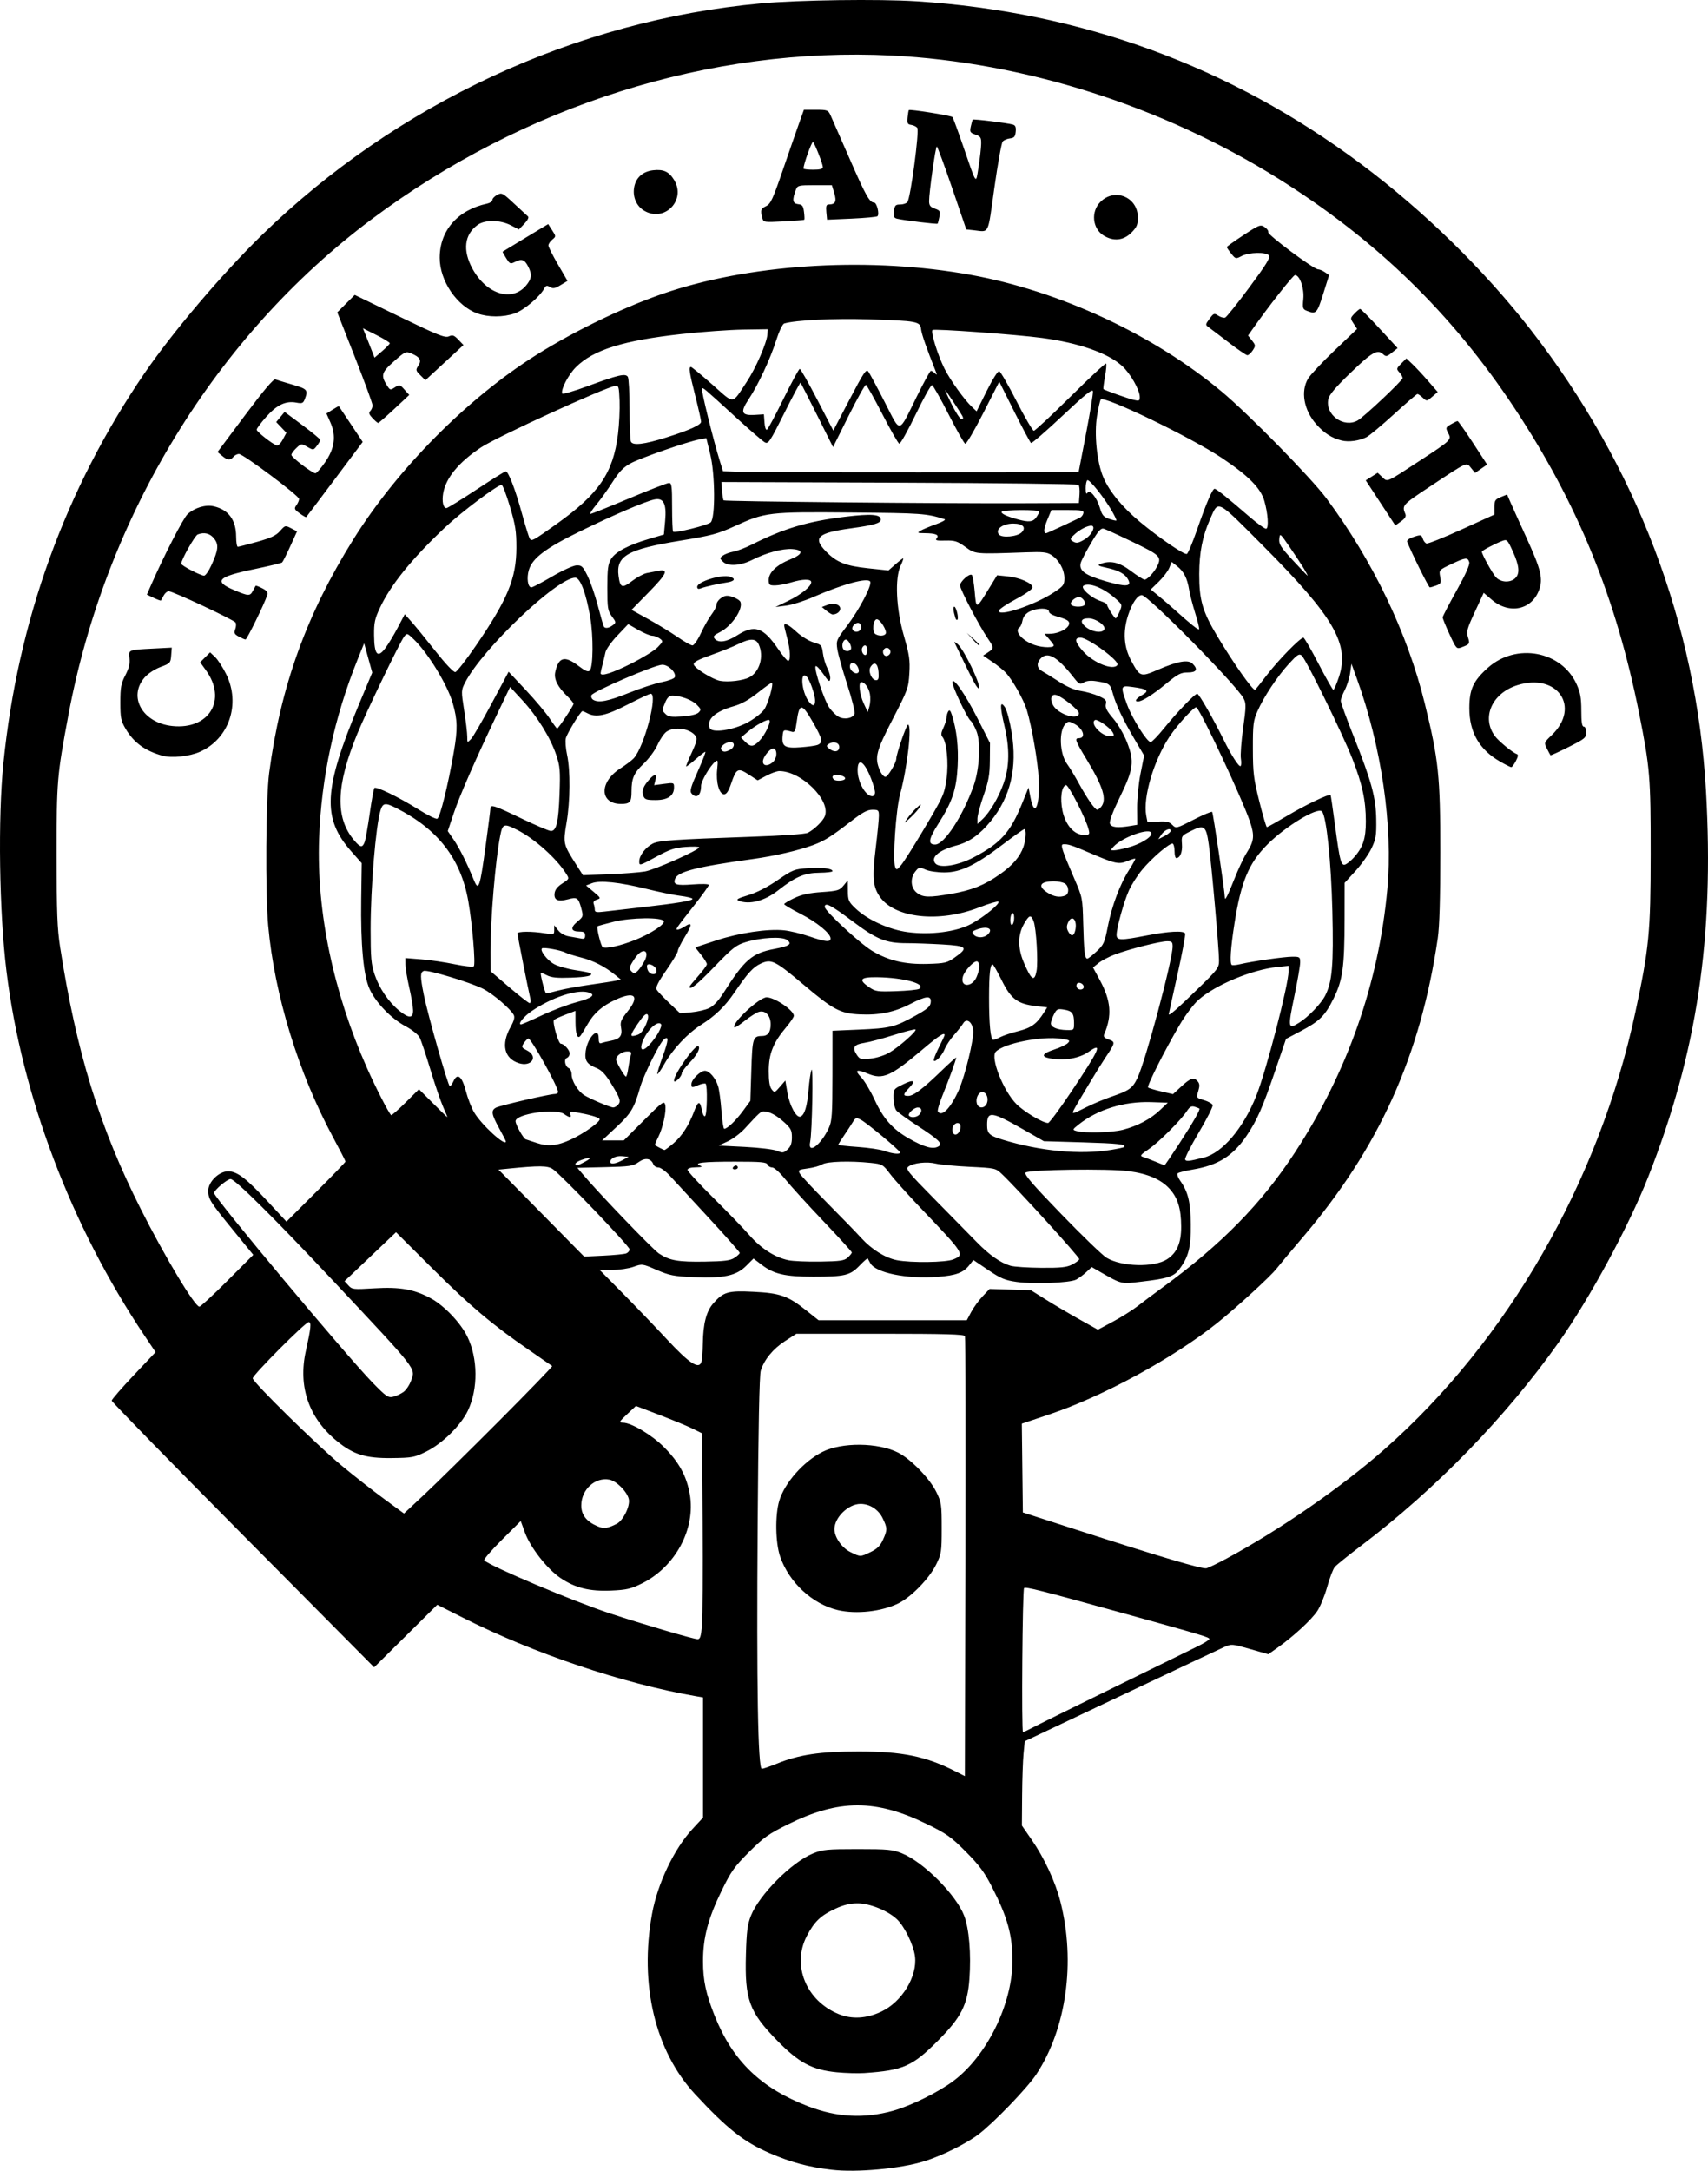 <?xml version="1.0" encoding="UTF-8" standalone="no"?>
<!-- Created with Inkscape (http://www.inkscape.org/) -->
<svg
   xmlns:svg="http://www.w3.org/2000/svg"
   xmlns="http://www.w3.org/2000/svg"
   version="1.0"
   width="883.794"
   height="1122.628"
   id="svg2440">
  <defs
     id="defs2443" />
  <path
     d="M 430.272,1122.117 C 418.215,1120.686 409.419,1118.321 398.272,1113.515 C 384.961,1107.776 376.27,1100.916 359.682,1083.054 C 339.001,1060.786 330.77,1026.381 337.381,989.835 C 340.209,974.196 348.79,956.188 358.315,945.9 L 363.772,940.006 L 363.772,908.935 L 363.772,877.864 L 360.022,877.212 C 322.236,870.648 276.124,855.097 239.272,836.49 L 226.272,829.926 L 209.938,846.099 L 193.605,862.273 L 125.688,793.86 C 88.334,756.232 57.783,724.957 57.796,724.36 C 57.809,723.762 62.922,717.876 69.158,711.28 L 80.496,699.286 L 74.79,690.78 C 36.741,634.052 11.284,566.829 3.34,502.103 C -0.395,471.673 -1.108,423.14 1.763,394.773 C 9.238,320.916 33.701,253.245 74.605,193.273 C 89.099,172.022 114.904,141.63 135.43,121.635 C 205.405,53.471 297.928,10.541 393.772,1.766 C 413.214,-0.014 454.816,-0.578 474.272,0.676 C 559.671,6.177 636.718,34.366 704.272,84.826 C 736.817,109.136 768.019,139.626 792.198,170.745 C 846.752,240.958 877.831,322.772 882.754,409.134 C 887.073,484.9 878.101,544.706 852.803,608.791 C 842.722,634.328 822.532,671.602 806.502,694.273 C 779.297,732.747 742.909,770.172 704.272,799.418 C 697.672,804.414 691.556,809.35 690.68,810.387 C 689.805,811.424 688.046,816.016 686.772,820.59 C 685.498,825.165 683.202,830.8 681.67,833.113 C 678.674,837.637 669.352,846.257 661.272,851.976 L 656.272,855.515 L 646.782,852.807 C 637.412,850.132 637.241,850.12 633.282,851.882 C 631.076,852.863 606.997,864.205 579.772,877.086 L 530.272,900.506 L 529.639,906.889 C 529.29,910.4 528.953,920.217 528.889,928.704 L 528.772,944.134 L 533.847,951.476 C 540.441,961.014 546.087,973.192 548.727,983.568 C 556.634,1014.646 551.789,1049.241 536.235,1072.773 C 531.546,1079.867 514.234,1097.822 506.272,1103.85 C 499.931,1108.65 487.304,1114.905 478.267,1117.721 C 465.882,1121.581 443.231,1123.656 430.272,1122.117 z M 462.048,1091.637 C 471.159,1089.123 485.47,1082.069 493.272,1076.247 C 510.614,1063.305 523.793,1036.618 523.876,1014.273 C 523.927,1000.784 521.381,991.613 513.133,975.562 C 509.344,968.19 506.583,964.489 499.752,957.629 C 492.155,949.998 489.806,948.33 479.709,943.392 C 453.139,930.399 434.163,930.419 407.772,943.467 C 397.719,948.437 395.184,950.238 387.628,957.776 C 380.006,965.379 378.323,967.751 373.391,977.836 C 366.41,992.111 363.772,1002.092 363.772,1014.223 C 363.772,1024.237 365.247,1031.132 369.849,1042.624 C 379.184,1065.937 393.838,1080.041 418.457,1089.406 C 433.228,1095.025 447.184,1095.74 462.048,1091.637 z M 432.949,1071.707 C 420.303,1070.471 413.48,1066.857 402.305,1055.474 C 387.634,1040.53 385.318,1034.19 385.979,1010.773 C 386.314,998.901 386.782,995.274 388.563,990.761 C 392.856,979.88 409.77,962.943 420.76,958.521 C 425.721,956.524 428.022,956.303 443.772,956.303 C 459.522,956.303 461.823,956.524 466.784,958.521 C 477.835,962.968 494.809,980.004 498.905,990.761 C 501.476,997.511 502.555,1010.556 501.612,1023.459 C 500.624,1036.97 497.374,1043.314 485.186,1055.523 C 472.082,1068.649 467.304,1070.739 447.272,1072.11 C 443.972,1072.335 437.527,1072.154 432.949,1071.707 z M 456.064,1040.328 C 466.683,1035.304 474.694,1022.211 473.471,1011.879 C 472.775,1006.008 468.091,996.343 464.116,992.58 C 459.428,988.14 450.055,984.348 443.772,984.348 C 439.874,984.348 436.524,985.154 432.272,987.117 C 424.645,990.637 421.358,993.78 417.468,1001.273 C 409.621,1016.386 417.164,1034.797 434.002,1041.628 C 440.85,1044.407 448.38,1043.963 456.064,1040.328 z M 499.311,691.023 C 498.94,690.05 489.239,689.773 455.458,689.773 L 412.082,689.773 L 406.177,693.596 C 399.983,697.605 395.459,703.119 393.651,708.86 C 392.945,711.103 392.394,738.506 392.044,788.773 C 391.462,872.315 392.193,914.773 394.212,914.773 C 394.88,914.773 398.317,913.594 401.849,912.153 C 413.422,907.432 424.333,905.799 444.272,905.804 C 466.949,905.809 479.051,908.282 494.272,916.021 L 499.272,918.563 L 499.529,805.418 C 499.671,743.188 499.572,691.711 499.311,691.023 z M 433.518,832.687 C 420.375,829.59 408.281,818.379 403.692,805.04 C 401.217,797.848 400.995,783.543 403.241,776.102 C 406.028,766.87 415.723,755.9 425.503,750.91 C 435.473,745.824 454.315,745.974 464.674,751.223 C 471.299,754.581 481.041,764.584 484.454,771.536 C 487.106,776.934 487.272,778.04 487.272,790.273 C 487.272,802.587 487.119,803.584 484.378,809.167 C 480.902,816.246 471.658,825.789 465.056,829.114 C 456.491,833.429 443.1,834.946 433.518,832.687 z M 450.57,802.629 C 453.864,801.034 455.476,799.433 456.863,796.379 C 459.226,791.176 459.216,790.322 456.728,785.182 C 454.537,780.657 450.072,777.773 445.257,777.773 C 438.993,777.773 431.772,784.774 431.772,790.847 C 431.772,794.989 435.584,800.471 439.978,802.646 C 445.252,805.257 445.141,805.257 450.57,802.629 z M 533.636,893.806 C 535.636,892.724 554.372,883.463 575.272,873.227 C 596.172,862.991 616.084,853.23 619.522,851.535 C 622.959,849.841 625.772,848.096 625.772,847.656 C 625.772,846.71 622.276,845.666 579.772,833.909 C 538.568,822.512 530.691,820.521 529.906,821.304 C 529.057,822.152 528.497,895.773 529.34,895.773 C 529.703,895.773 531.636,894.888 533.636,893.806 z M 363.238,840.523 C 363.589,836.536 363.74,812.573 363.574,787.273 L 363.272,741.273 L 358.393,738.855 C 355.709,737.524 348.01,734.34 341.284,731.778 L 329.055,727.119 L 324.913,730.982 C 320.348,735.24 320.057,735.773 322.294,735.773 C 326.697,735.773 337.269,742.064 343.669,748.494 C 351.35,756.21 355.273,763.373 356.912,772.678 C 360.079,790.659 349.481,810.376 332.031,818.966 C 326.42,821.728 324.148,822.252 316.268,822.596 C 305.039,823.087 297.604,821.234 289.939,816.034 C 283.098,811.392 274.447,800.33 271.642,792.638 L 269.452,786.63 L 259.627,796.417 C 254.224,801.8 250.141,806.542 250.555,806.956 C 253.587,809.988 297.026,828.304 315.772,834.454 C 332.918,840.079 358.762,847.677 360.937,847.731 C 362.283,847.765 362.723,846.389 363.238,840.523 z M 634.772,805.987 C 662.214,791.213 694.242,769.051 716.457,749.465 C 780.185,693.278 827.427,611.055 846.143,523.751 C 853.335,490.2 854.096,482.39 854.128,441.773 C 854.159,401.935 853.762,397.09 848.168,369.007 C 836.222,309.036 816.282,260.261 783.48,210.773 C 751.069,161.875 711.72,123.712 661.272,92.251 C 601.173,54.771 529.964,32.144 461.355,28.727 C 367.579,24.056 271.15,54.42 192.182,113.483 C 111.668,173.702 54.659,266.893 35.397,369.773 C 29.5,401.268 29.282,403.854 29.298,442.273 C 29.309,471.839 29.631,480.328 31.099,489.773 C 39.576,544.308 51.448,582.865 72.791,625.175 C 85.273,649.92 100.791,675.773 103.162,675.773 C 103.788,675.773 110.319,669.741 117.677,662.368 L 131.054,648.964 L 120.57,636.118 C 108.655,621.52 107.772,620.114 107.772,615.739 C 107.772,611.187 113.34,605.773 118.022,605.773 C 122.701,605.773 127.379,609.346 138.805,621.649 L 148.227,631.794 L 163.5,616.546 C 171.899,608.159 178.772,601.034 178.772,600.712 C 178.772,600.391 175.882,594.76 172.351,588.2 C 154.383,554.827 141.999,514.428 138.778,478.686 C 137.236,461.585 137.546,412.859 139.279,399.718 C 145.181,354.971 158.627,317.687 182.829,278.964 C 205.569,242.579 241.756,206.082 277.259,183.727 C 298.544,170.324 325.917,157.326 347.272,150.481 C 392.071,136.121 451.392,132.932 502.272,142.148 C 548.398,150.503 596.963,173.094 632.272,202.619 C 646.248,214.306 678.546,247.229 686.378,257.773 C 710.479,290.22 728.225,327.228 737.251,363.871 C 744.392,392.864 745.272,401.295 745.272,440.773 C 745.272,464.919 744.851,479.152 743.955,485.273 C 735.057,546.06 713.54,593.687 674.078,639.939 C 668.135,646.905 662.028,654.202 660.508,656.153 C 657.383,660.164 639.609,676.425 629.785,684.26 C 606.987,702.443 570.784,722.142 543.005,731.478 L 528.739,736.273 L 529.005,759.233 L 529.272,782.194 L 556.772,791.065 C 600.702,805.238 622.124,811.582 624.272,811.054 C 625.372,810.784 630.097,808.504 634.772,805.987 z M 776.194,393.842 C 765.476,387.694 760.3,378.715 760.304,366.273 C 760.307,356.521 762.278,352.2 769.819,345.42 C 784.49,332.23 808.077,336.617 815.864,353.985 C 817.737,358.164 818.235,361.003 818.238,367.523 C 818.241,373.506 818.59,375.773 819.507,375.773 C 820.245,375.773 820.772,377.019 820.772,378.763 C 820.772,381.529 820.09,382.095 811.668,386.325 C 806.66,388.84 802.442,390.757 802.295,390.585 C 802.147,390.414 801.318,388.879 800.452,387.175 C 798.884,384.089 798.895,384.059 802.941,380.175 C 818.083,365.636 805.848,347.845 785.179,354.346 C 771.998,358.492 766.436,371.094 773.548,380.696 C 775.505,383.337 782.72,389.256 784.848,389.965 C 785.71,390.252 785.581,391.241 784.378,393.567 C 783.466,395.33 782.395,396.769 781.996,396.764 C 781.598,396.758 778.987,395.444 776.194,393.842 z M 84.272,390.879 C 75.221,388.444 69.225,384.1 65.002,376.918 C 62.572,372.784 62.272,371.278 62.272,363.237 C 62.272,355.479 62.636,353.497 64.849,349.227 C 66.704,345.649 67.304,343.208 66.991,340.524 C 66.465,336.02 66.304,336.088 79.076,335.431 L 88.879,334.927 L 88.576,338.967 C 88.284,342.839 88.056,343.088 83.085,344.937 C 80.08,346.054 76.63,348.31 74.884,350.298 C 66.063,360.345 73.76,373.884 89.199,375.478 C 108.275,377.446 117.619,361.906 106.549,346.624 L 103.574,342.517 L 106.145,339.945 L 108.717,337.373 L 111.288,339.788 C 112.701,341.116 115.29,345.112 117.04,348.667 C 124.644,364.113 118.51,382.156 103.385,388.831 C 98.054,391.184 89.009,392.153 84.272,390.879 z M 750.05,328.023 C 748.074,323.761 746.475,319.823 746.497,319.273 C 746.519,318.723 749.758,312.497 753.694,305.438 C 758.512,296.799 760.654,291.976 760.245,290.688 C 759.433,288.129 758.373,288.253 750.912,291.783 C 744.57,294.783 744.555,294.801 745.209,298.289 C 745.796,301.417 745.589,301.892 743.253,302.78 C 741.817,303.326 740.288,303.773 739.856,303.773 C 739.248,303.773 730.626,286.438 728.103,280.142 C 727.853,279.52 729.094,278.508 730.86,277.892 C 735.143,276.399 735.537,276.457 736.242,278.681 C 736.576,279.73 737.409,280.804 738.095,281.067 C 738.78,281.33 746.976,278.075 756.307,273.834 L 773.272,266.122 L 773.272,262.273 C 773.272,258.862 773.645,258.27 776.551,257.083 L 779.83,255.743 L 781.686,260.008 C 782.706,262.354 786.319,270.348 789.714,277.773 C 797.474,294.744 798.579,299.372 796.296,305.349 C 792.419,315.502 780.828,317.793 771.919,310.167 L 767.741,306.59 L 763.169,316.432 C 759.136,325.113 758.714,326.656 759.591,329.522 C 760.648,332.981 760.544,333.149 756.351,334.743 C 753.691,335.754 753.576,335.632 750.05,328.023 z M 783.943,299.118 C 786.54,296.768 786.216,292.708 782.835,285.252 C 780.039,279.085 779.777,278.821 777.369,279.736 C 773.476,281.216 766.772,284.753 766.772,285.327 C 766.772,286.65 772.222,296.523 774.056,298.523 C 776.522,301.211 781.312,301.499 783.943,299.118 z M 123.553,329.217 C 121.27,327.978 120.975,327.369 121.715,325.424 C 122.199,324.149 122.272,322.582 121.876,321.942 C 121.015,320.549 89.433,305.773 87.317,305.773 C 86.506,305.773 85.315,306.786 84.672,308.023 C 84.028,309.261 83.393,310.405 83.26,310.566 C 83.128,310.727 81.44,310.106 79.51,309.185 L 76,307.511 L 78.022,302.892 C 84.679,287.687 94.834,267.938 97.025,265.938 C 100.709,262.574 106.311,260.88 110.574,261.841 C 118.217,263.565 122.153,268.882 122.183,277.523 C 122.192,280.411 122.582,282.773 123.048,282.773 C 123.514,282.773 128.03,281.615 133.084,280.199 C 140.216,278.201 142.863,276.952 144.913,274.617 C 147.502,271.669 147.616,271.641 150.633,273.201 L 153.712,274.793 L 150.188,282.533 C 148.249,286.79 146.35,290.55 145.967,290.889 C 145.585,291.227 139.005,292.802 131.345,294.389 C 112.596,298.272 110.358,300.599 121.022,305.126 C 128.617,308.35 129.385,308.381 130.872,305.523 C 131.516,304.286 132.165,303.127 132.314,302.949 C 132.464,302.771 134.001,303.357 135.73,304.251 C 138.139,305.497 138.728,306.336 138.251,307.839 C 136.888,312.132 127.762,330.77 127.041,330.733 C 126.618,330.711 125.048,330.029 123.553,329.217 z M 109.315,292.46 C 113.01,284.388 113.292,281.704 110.777,278.507 C 108.669,275.827 105.712,275.091 102.302,276.4 C 100.841,276.96 93.772,289.508 93.772,291.541 C 93.772,292.479 103.608,297.62 105.577,297.712 C 106.295,297.746 107.977,295.382 109.315,292.46 z M 714.342,260.089 L 706.692,248.426 L 709.78,246.471 L 712.869,244.515 L 715.226,246.73 C 718.042,249.376 716.995,249.832 734.698,238.246 C 751.103,227.51 751.17,227.444 749.33,223.886 C 747.972,221.259 748.039,221.046 750.742,219.45 C 752.303,218.528 753.862,217.773 754.207,217.773 C 754.552,217.773 758.135,222.832 762.17,229.016 L 769.505,240.26 L 766.389,242.422 L 763.272,244.585 L 761.208,242.044 C 758.706,238.963 759.766,238.487 739.998,251.573 C 725.48,261.184 725.335,261.347 727.222,265.91 C 727.691,267.043 726.99,268.193 724.946,269.649 L 721.992,271.752 L 714.342,260.089 z M 155.053,265.481 C 152.281,263.435 152.115,263.024 153.375,261.301 C 154.143,260.25 154.772,258.792 154.772,258.059 C 154.772,256.406 125.883,234.809 123.644,234.788 C 122.749,234.78 121.457,235.448 120.772,236.273 C 119.133,238.247 117.772,238.123 114.91,235.739 L 112.548,233.771 L 126.81,214.723 C 136.477,201.81 141.528,195.849 142.489,196.218 C 143.269,196.517 147.252,197.734 151.339,198.922 C 159.009,201.15 159.505,201.715 157.779,206.255 C 156.895,208.58 156.408,208.795 153.344,208.221 C 147.875,207.195 143.317,209.341 137.787,215.545 C 135.029,218.64 132.789,221.645 132.811,222.223 C 132.85,223.271 140.586,229.381 143.093,230.343 C 143.878,230.644 145.184,229.423 146.306,227.339 L 148.198,223.827 L 145.56,221.05 L 142.922,218.273 L 145.097,215.65 L 147.272,213.028 L 156.522,219.909 C 161.609,223.694 165.762,227.124 165.75,227.532 C 165.737,227.939 164.926,229.315 163.946,230.589 C 162.187,232.875 162.123,232.882 159.03,231.106 C 155.935,229.33 155.864,229.338 153.334,231.715 C 151.925,233.039 150.772,234.632 150.772,235.255 C 150.772,236.519 161.6,244.78 163.232,244.761 C 163.804,244.755 166.041,242.201 168.204,239.086 C 173.177,231.925 174.044,225.438 170.961,218.469 L 168.928,213.871 L 172.073,211.879 C 173.804,210.783 175.277,209.974 175.348,210.08 C 175.419,210.186 178.222,214.387 181.578,219.416 L 187.679,228.558 L 173.234,247.824 C 165.289,258.42 158.64,267.238 158.459,267.42 C 158.277,267.601 156.745,266.729 155.053,265.481 z M 694.272,227.835 C 689.177,226.599 685.166,224.027 681.062,219.366 C 674.646,212.077 672.924,202.363 676.881,195.773 C 678.036,193.848 684.211,187.287 690.603,181.193 L 702.224,170.112 L 700.413,167.348 C 698.637,164.638 698.646,164.535 700.861,162.178 C 702.104,160.855 703.43,159.773 703.808,159.773 C 704.186,159.773 708.701,164.331 713.841,169.902 L 723.187,180.03 L 720.264,182.361 C 717.583,184.499 717.195,184.561 715.596,183.114 C 712.711,180.503 709.852,182.17 698.632,193.002 C 690.98,200.389 687.804,204.165 687.319,206.45 C 685.617,214.474 695.25,221.494 702.461,217.485 C 705.742,215.661 725.772,196.795 725.772,195.529 C 725.772,194.925 725.012,193.59 724.082,192.564 C 722.485,190.798 722.537,190.553 725.062,188.028 L 727.731,185.36 L 730.845,188.316 C 732.558,189.942 736.204,193.851 738.946,197.002 L 743.933,202.73 L 741.102,205.178 C 738.301,207.599 738.25,207.605 736.207,205.699 C 735.072,204.64 733.832,203.773 733.451,203.773 C 733.071,203.773 727.599,208.481 721.291,214.234 C 714.983,219.988 708.573,225.328 707.047,226.101 C 703.315,227.99 697.927,228.722 694.272,227.835 z M 192.759,216.26 C 190.938,214.321 190.669,213.475 191.585,212.56 C 192.238,211.907 192.772,210.594 192.772,209.642 C 192.772,208.69 188.666,197.479 183.648,184.729 L 174.523,161.548 L 179.035,157.036 L 183.546,152.525 L 206.756,163.765 C 226.633,173.392 230.294,174.856 232.253,173.964 C 234.184,173.084 234.951,173.351 237.185,175.682 L 239.83,178.443 L 229.965,187.545 L 220.101,196.648 L 217.512,194.059 C 215.086,191.632 215.02,191.323 216.466,189.117 C 218.291,186.331 217.317,184.656 212.778,182.775 C 209.986,181.619 209.568,181.813 203.804,186.918 C 197.332,192.65 196.918,194.198 200.408,199.593 C 201.833,201.794 202.035,201.831 204.359,200.308 C 206.701,198.774 206.916,198.825 209.285,201.488 L 211.763,204.273 L 204.017,211.494 C 199.757,215.466 196.013,218.728 195.696,218.744 C 195.38,218.76 194.058,217.642 192.759,216.26 z M 201.687,177.536 C 201.734,177.13 198.627,175.215 194.784,173.279 L 187.796,169.76 L 189.886,175.016 C 191.035,177.908 192.386,181.332 192.888,182.626 L 193.801,184.979 L 197.702,181.626 C 199.847,179.782 201.641,177.941 201.687,177.536 z M 635.772,177.114 C 631.097,173.519 626.441,169.987 625.426,169.264 C 623.65,168 623.666,167.835 625.86,164.867 C 627.998,161.975 628.28,161.876 630.403,163.267 C 631.648,164.083 633.253,164.522 633.969,164.243 C 634.686,163.963 640.325,156.916 646.501,148.582 C 655.171,136.882 657.48,133.126 656.629,132.101 C 655.085,130.24 646.346,130.425 642.528,132.399 C 639.434,133.999 639.348,133.979 637.083,131.149 C 635.817,129.567 634.788,128.048 634.796,127.773 C 634.804,127.498 638.697,124.721 643.447,121.602 C 651.604,116.248 652.212,116.015 654.368,117.428 C 655.624,118.251 656.471,119.452 656.252,120.098 C 655.808,121.404 679.794,139.264 682.025,139.289 C 682.801,139.298 684.404,139.973 685.587,140.789 L 687.739,142.273 L 684.676,152.023 C 681.517,162.077 681.038,162.585 676.404,160.823 C 674.076,159.938 673.94,159.513 674.4,154.573 C 674.918,149.021 672.555,142.273 670.092,142.273 C 669.107,142.273 656.071,158.871 647.995,170.407 L 645.801,173.541 L 647.832,176.122 C 649.753,178.564 649.773,178.842 648.202,181.239 C 647.289,182.633 646.031,183.745 645.407,183.711 C 644.783,183.677 640.447,180.709 635.772,177.114 z M 247.096,162.135 C 236.407,158.348 227.522,145.265 227.522,133.314 C 227.522,119.23 236.853,108.569 252.022,105.323 C 253.534,105 254.772,104.145 254.772,103.423 C 254.772,102.701 255.892,101.512 257.261,100.779 C 259.617,99.518 260.081,99.757 266.011,105.293 C 269.454,108.508 272.696,111.503 273.215,111.949 C 273.774,112.429 273.003,113.966 271.326,115.716 L 268.494,118.672 L 264.383,116.545 C 258.8,113.655 250.892,113.564 247.098,116.344 C 240.258,121.357 239.309,129.476 244.455,138.933 C 251.66,152.17 264.91,156.34 272.208,147.667 C 275.139,144.183 275.393,141.876 273.293,137.814 C 271.436,134.223 269.974,133.693 266.608,135.391 C 264.09,136.662 263.834,136.56 261.915,133.53 C 260.799,131.768 259.973,130.249 260.079,130.157 C 260.185,130.064 265.533,126.817 271.963,122.943 L 283.655,115.898 L 285.705,119.086 C 287.752,122.267 287.752,122.276 285.764,123.933 C 284.668,124.846 283.772,126.2 283.772,126.941 C 283.772,127.683 285.999,132.111 288.721,136.781 L 293.67,145.273 L 290.081,147.444 C 287.157,149.213 286.138,149.399 284.577,148.444 C 282.981,147.469 282.479,147.607 281.574,149.273 C 279.223,153.596 270.973,160.517 266.25,162.126 C 260.383,164.125 252.722,164.129 247.096,162.135 z M 571.125,121.847 C 565.232,118.253 564.365,109.452 569.408,104.409 C 576.832,96.986 588.772,101.944 588.772,112.45 C 588.772,116.261 588.236,117.509 585.372,120.373 C 581.344,124.4 576.188,124.934 571.125,121.847 z M 503.632,119.051 L 499.993,118.665 L 492.661,97.219 C 488.628,85.424 485.066,75.773 484.744,75.773 C 484.09,75.773 480.714,99.695 480.749,104.075 C 480.767,106.271 481.412,107.1 483.73,107.908 C 486.381,108.832 486.626,109.269 486.087,112.106 C 485.755,113.848 485.334,115.451 485.15,115.668 C 484.818,116.06 468.149,114.04 464.229,113.133 C 462.553,112.745 462.259,112.042 462.589,109.217 C 462.939,106.218 463.348,105.773 465.759,105.773 C 467.281,105.773 468.976,105.211 469.524,104.523 C 471.156,102.478 475.807,67.521 474.635,66.109 C 474.081,65.44 472.647,64.754 471.449,64.583 C 469.606,64.321 469.325,63.736 469.617,60.773 C 469.807,58.848 470.105,57.126 470.278,56.945 C 470.824,56.379 492.2,59.796 492.843,60.553 C 493.18,60.949 495.624,67.573 498.274,75.273 C 505.557,96.431 504.895,95.531 506.358,86.273 C 507.053,81.873 507.655,76.562 507.697,74.471 C 507.763,71.103 507.424,70.548 504.718,69.604 C 501.949,68.639 501.727,68.247 502.335,65.406 C 502.704,63.683 503.168,62.095 503.367,61.878 C 503.76,61.448 521.139,63.588 524.079,64.428 C 525.426,64.813 525.808,65.749 525.579,68.108 C 525.327,70.701 524.788,71.329 522.595,71.582 C 521.123,71.753 519.425,72.486 518.822,73.212 C 518.219,73.939 516.286,84.712 514.525,97.153 C 510.968,122.296 512.134,119.952 503.632,119.051 z M 394.438,112.659 C 393.387,108.731 393.648,107.943 396.451,106.578 C 398.762,105.453 399.934,102.93 404.962,88.273 C 408.169,78.923 411.959,68.011 413.384,64.023 L 415.975,56.773 L 422.213,56.773 C 428.044,56.773 428.533,56.952 429.718,59.523 C 430.414,61.036 434.811,71.048 439.489,81.773 C 447.934,101.137 449.959,104.773 452.302,104.773 C 453.703,104.773 455.182,110.801 454.034,111.835 C 453.615,112.212 447.579,112.773 440.621,113.081 L 427.969,113.641 L 427.594,109.707 C 427.306,106.687 427.574,105.769 428.745,105.758 C 432.28,105.722 433.006,104.285 431.696,99.913 L 430.455,95.773 L 421.589,95.773 C 413.236,95.773 412.671,95.907 411.841,98.092 C 409.838,103.359 410.111,105.254 412.919,105.58 C 415.147,105.837 415.639,106.471 416.027,109.58 C 416.281,111.611 416.355,113.433 416.192,113.628 C 416.029,113.823 411.212,114.221 405.486,114.513 C 395.163,115.04 395.071,115.025 394.438,112.659 z M 425.772,86.406 C 425.772,84.869 421.821,74.723 420.725,73.444 C 420.156,72.78 415.772,84.935 415.772,87.178 C 415.772,87.505 418.022,87.773 420.772,87.773 C 424.333,87.773 425.772,87.38 425.772,86.406 z M 333.192,108.888 C 329.322,106.528 327.329,101.888 328.113,97.06 C 328.946,91.926 332.524,88.668 338.008,88.05 C 343.352,87.448 346.189,88.769 348.822,93.087 C 355.227,103.592 343.669,115.276 333.192,108.888 z M 319.109,788.075 C 322.533,786.333 326.224,778.711 325.343,775.202 C 324.356,771.267 318.955,765.898 315.293,765.211 C 307.901,763.824 300.783,770.374 300.776,778.568 C 300.771,783.416 303.42,786.853 309.027,789.276 C 312.404,790.735 314.335,790.505 319.109,788.075 z M 258.227,734.877 C 273.602,719.462 285.977,706.684 285.727,706.482 C 285.477,706.279 280.12,702.573 273.824,698.244 C 254.82,685.182 243.186,675.365 223.598,655.864 L 204.923,637.273 L 191.606,649.927 L 178.288,662.581 L 180.272,664.773 C 182.173,666.874 182.739,666.936 193.847,666.268 C 206.97,665.48 214.391,666.808 222.977,671.481 C 229.853,675.223 238.325,684.113 241.814,691.245 C 247.31,702.482 247.447,718.242 242.144,729.451 C 238.518,737.116 228.863,746.618 220.535,750.718 C 214.387,753.745 213.272,753.953 202.625,754.07 C 189.218,754.216 182.907,752.267 174.428,745.358 C 159.822,733.456 154.166,717.178 158.24,698.773 C 160.939,686.582 161.213,683.773 159.704,683.773 C 158.004,683.773 130.772,711.112 130.772,712.819 C 130.772,714.786 163.85,747.246 176.772,757.961 C 183.097,763.205 192.945,770.926 198.657,775.12 L 209.043,782.744 L 219.657,772.824 C 225.495,767.369 242.852,750.292 258.227,734.877 z M 208.772,719.887 C 210.147,718.9 211.924,716.246 212.721,713.989 C 215.023,707.474 216.564,709.448 172.744,662.773 C 142.067,630.098 121.58,609.773 119.322,609.773 C 117.556,609.773 110.772,615.531 110.772,617.03 C 110.772,619.363 179.335,701.295 192.885,715.154 C 199.855,722.283 200.862,722.971 203.431,722.359 C 204.994,721.987 207.397,720.875 208.772,719.887 z M 363.672,695.072 C 363.817,684.628 365.46,678.198 369.02,674.143 C 374.334,668.091 376.68,667.413 389.989,668.082 C 403.753,668.774 407.741,670.189 417.248,677.754 L 423.555,682.773 L 461.915,682.773 L 500.275,682.773 L 502.537,678.523 C 503.782,676.186 506.433,672.547 508.429,670.438 L 512.058,666.604 L 522.75,666.938 L 533.442,667.273 L 541.357,672.219 C 545.71,674.939 553.509,679.531 558.689,682.423 L 568.105,687.681 L 575.949,683.477 C 580.262,681.165 585.925,677.613 588.532,675.583 C 591.139,673.554 597.097,669.098 601.772,665.68 C 632.166,643.463 652.774,622.445 670.027,596.066 C 697.258,554.432 713.443,508.339 717.884,459.773 C 720.855,427.287 714.863,386.075 702.034,350.773 L 699.308,343.273 L 698.616,348.071 C 698.235,350.71 696.99,354.661 695.848,356.852 C 694.706,359.042 693.772,361.563 693.772,362.454 C 693.772,363.344 696.686,371.386 700.248,380.324 C 709.651,403.924 711.953,412.341 712.127,423.773 C 712.254,432.13 711.957,433.935 709.653,438.773 C 708.212,441.798 704.499,447.044 701.403,450.43 L 695.772,456.588 L 695.741,475.43 C 695.7,500.152 694.782,506.822 690.124,516.243 C 685.618,525.357 682.909,528.058 673.065,533.253 L 665.449,537.273 L 659.823,553.773 C 653.248,573.056 650.433,579.436 644.918,587.557 C 637.922,597.86 630.243,602.657 617.272,604.828 C 613.422,605.473 609.879,606.364 609.399,606.809 C 608.914,607.259 609.479,608.957 610.67,610.63 C 614.778,616.399 616.065,621.695 616.171,633.273 C 616.28,645.157 614.994,650.126 610.161,656.492 C 607.315,660.241 604.23,661.24 590.532,662.849 C 579.913,664.096 580.577,664.256 569.08,657.684 L 564.887,655.288 L 562.08,657.908 C 560.535,659.35 558.181,661.091 556.847,661.779 C 553.535,663.488 534.865,664.215 526.118,662.977 C 520.008,662.111 517.847,661.21 511.314,656.802 L 503.665,651.64 L 501.63,654.226 C 498.461,658.255 494.773,659.626 485.149,660.352 C 469.177,661.558 453.011,658.27 450.341,653.273 C 449.753,652.173 449.152,651.078 449.005,650.839 C 448.858,650.601 446.949,652.267 444.763,654.543 C 439.873,659.632 437.186,660.273 420.772,660.272 C 406.292,660.272 400.432,658.923 394.187,654.156 L 389.898,650.882 L 386.073,654.707 C 380.986,659.794 374.346,661.205 358.772,660.509 C 348.669,660.058 346.364,659.604 339.8,656.767 C 332.371,653.556 332.302,653.547 327.8,655.16 C 325.309,656.053 320.354,656.781 316.787,656.778 L 310.302,656.773 L 322.403,669.023 C 329.059,675.761 339.317,686.448 345.199,692.773 C 356.665,705.102 361.681,708.386 362.922,704.374 C 363.28,703.219 363.617,699.033 363.672,695.072 z M 554.712,654.021 C 556.605,653.06 558.298,651.806 558.475,651.236 C 558.763,650.307 526.528,614.857 518.42,607.186 C 515.2,604.139 514.98,604.09 501.714,603.44 C 494.321,603.078 486.472,602.335 484.272,601.79 C 479.639,600.64 472.661,601.393 470.067,603.322 C 468.426,604.542 469.604,606.007 483.772,620.377 C 492.297,629.023 502.004,638.893 505.343,642.31 C 511.993,649.115 517.726,653.133 522.911,654.626 C 524.76,655.157 531.897,655.633 538.772,655.681 C 548.82,655.753 551.947,655.427 554.712,654.021 z M 603.866,651.265 C 609.008,647.955 611.234,642.794 611.194,634.273 C 611.151,625.082 609.437,619.515 605.21,614.836 C 600.839,609.998 593.949,607.022 584.043,605.694 C 573.59,604.293 532.266,604.874 530.699,606.444 C 529.807,607.337 534.188,612.427 549.2,627.944 C 560.018,639.125 570.553,649.276 572.612,650.501 C 580.469,655.179 597.151,655.587 603.866,651.265 z M 380.068,650.5 C 381.555,649.525 382.772,648.377 382.772,647.949 C 382.772,647.521 375.506,639.319 366.626,629.722 C 357.745,620.125 348.721,610.361 346.571,608.023 C 344.421,605.686 341.772,603.773 340.685,603.773 C 339.598,603.773 338.445,603.086 338.123,602.245 C 336.888,599.027 333.919,598.532 330.495,600.974 C 327.563,603.066 325.985,603.304 313.012,603.617 L 298.752,603.961 L 301.405,607.117 C 309.591,616.856 337.755,646.158 340.985,648.295 C 346.495,651.942 350.774,652.692 364.818,652.47 C 374.911,652.312 377.892,651.926 380.068,650.5 z M 438.668,650.368 C 439.825,649.32 440.772,648.135 440.772,647.735 C 440.772,647.335 434.186,640.092 426.137,631.64 C 418.087,623.188 409.232,613.461 406.457,610.023 C 403.551,606.422 400.628,603.773 399.561,603.773 C 398.542,603.773 397.45,603.098 397.133,602.273 C 396.654,601.025 393.823,600.773 380.247,600.773 C 363.638,600.773 358.511,601.376 362.345,602.878 C 363.705,603.41 363.021,603.653 360.022,603.703 C 357.331,603.747 355.768,604.232 355.762,605.023 C 355.757,605.711 361.72,612.175 369.012,619.389 C 376.305,626.602 384.789,635.38 387.866,638.895 C 393.846,645.727 401.007,650.303 407.994,651.759 C 410.347,652.25 417.737,652.566 424.418,652.462 C 434.792,652.301 436.87,651.995 438.668,650.368 z M 379.272,603.773 C 379.612,603.223 380.313,602.773 380.831,602.773 C 381.348,602.773 381.772,603.223 381.772,603.773 C 381.772,604.323 381.07,604.773 380.213,604.773 C 379.355,604.773 378.932,604.323 379.272,603.773 z M 493.304,651.324 C 499.271,648.831 499.073,648.516 476.882,625.284 C 470.058,618.14 462.736,609.991 460.61,607.175 C 456.86,602.208 456.561,602.036 450.611,601.414 C 439.865,600.291 427.888,600.655 425.487,602.178 C 424.268,602.95 420.916,603.892 418.036,604.27 C 413.23,604.9 412.886,605.117 413.847,606.914 C 414.423,607.99 420.829,614.846 428.083,622.149 C 435.337,629.453 443.297,637.657 445.772,640.382 C 451.026,646.165 458.08,650.542 464.046,651.72 C 471.407,653.173 489.464,652.929 493.304,651.324 z M 324.022,648.234 C 324.984,647.863 325.772,646.912 325.772,646.12 C 325.772,644.499 290.191,607.344 286.015,604.605 C 283.284,602.813 279.087,602.771 263.106,604.377 L 257.941,604.896 L 280.106,627.384 L 302.272,649.871 L 312.272,649.39 C 317.772,649.125 323.059,648.605 324.022,648.234 z M 302.772,600.773 C 306.669,598.639 305.745,598.189 300.921,599.871 C 299.189,600.475 297.772,601.375 297.772,601.871 C 297.772,603.168 298.815,602.939 302.772,600.773 z M 610.16,591.523 C 617.562,580.152 621.188,573.822 620.596,573.304 C 620.418,573.149 619.319,572.729 618.154,572.372 C 616.54,571.877 615.606,572.383 614.233,574.497 C 611.169,579.218 599.526,590.841 594.341,594.355 C 590.192,597.168 589.717,597.792 591.341,598.297 C 592.403,598.627 595.297,599.725 597.772,600.736 C 600.247,601.747 602.399,602.619 602.554,602.673 C 602.71,602.728 606.133,597.711 610.16,591.523 z M 322.071,600.025 L 325.272,598.278 L 321.957,597.957 C 318.763,597.648 315.772,599.07 315.772,600.895 C 315.772,602.305 318.617,601.912 322.071,600.025 z M 622.868,598.676 C 632.494,596.275 643.322,583.553 650.048,566.741 C 655.174,553.928 666.772,509.211 666.772,502.26 L 666.772,499.488 L 660.922,500.1 C 647.824,501.469 629.011,509.29 620.236,517.013 C 617.669,519.273 613.371,524.971 610.334,530.14 C 602.652,543.215 593.344,561.679 594.069,562.404 C 594.409,562.743 597.448,563.659 600.822,564.439 L 606.958,565.856 L 611.343,561.815 C 616.088,557.44 617.825,556.927 619.805,559.313 C 620.774,560.481 620.827,561.687 620.024,564.302 C 618.968,567.743 618.975,567.754 622.973,568.951 C 625.177,569.612 627.208,570.745 627.486,571.471 C 627.764,572.196 624.528,578.615 620.294,585.735 C 616.061,592.855 612.889,599.153 613.246,599.731 C 613.872,600.744 615.126,600.606 622.868,598.676 z M 409.772,588.215 C 409.772,584.564 409.234,583.52 405.72,580.345 C 401.705,576.718 398.019,574.773 395.161,574.773 C 393.686,574.773 392.845,575.539 385.294,583.75 C 383.106,586.13 379.181,589.065 376.572,590.274 L 371.829,592.472 L 385.379,593.152 C 392.852,593.527 400.352,594.432 402.101,595.17 C 404.964,596.379 405.49,596.31 407.522,594.466 C 409.175,592.966 409.772,591.309 409.772,588.215 z M 465.728,596.023 C 465.668,594.986 448.618,580.772 445.43,579.102 C 443.012,577.835 442.724,577.929 441.156,580.508 C 440.232,582.029 438.192,585.147 436.623,587.436 C 435.055,589.726 433.772,591.8 433.772,592.044 C 433.772,592.287 438.307,592.799 443.849,593.181 C 449.391,593.563 455.579,594.475 457.599,595.208 C 461.791,596.728 465.792,597.13 465.728,596.023 z M 574.747,594.707 C 578.308,594.13 581.42,593.458 581.663,593.215 C 583.038,591.84 578.742,591.351 560.441,590.801 L 540.139,590.192 L 529.71,584.232 C 513.033,574.702 510.772,574.409 510.772,581.773 C 510.772,586.273 511.861,587.301 518.893,589.44 C 538.302,595.344 558.87,597.283 574.747,594.707 z M 348.493,591.28 C 352.923,587.488 356.475,581.964 359.256,574.543 C 361.255,569.208 362.244,569.145 363.209,574.29 C 363.574,576.236 364.3,577.565 364.822,577.242 C 365.864,576.598 366.155,561.489 365.145,560.479 C 364.8,560.134 363,560.487 361.145,561.262 C 357.97,562.588 357.772,562.554 357.772,560.674 C 357.772,558.307 362.352,553.773 364.744,553.773 C 367.063,553.773 370.317,557.58 371.58,561.773 C 372.16,563.698 372.939,569.436 373.31,574.523 C 373.681,579.611 374.326,583.773 374.743,583.773 C 376.329,583.773 380.765,579.55 384.446,574.536 L 388.272,569.326 L 388.772,553.511 C 389.3,536.791 389.603,535.824 394.322,535.788 C 397.348,535.766 398.772,533.827 398.772,529.728 C 398.772,525.167 395.974,522.263 392.593,523.316 C 391.317,523.714 388.067,525.787 385.371,527.923 C 382.676,530.058 380.277,531.611 380.04,531.375 C 378.166,529.501 392.824,515.771 396.692,515.777 C 400.848,515.783 410.772,522.522 410.772,525.338 C 410.772,526.008 408.927,528.742 406.671,531.414 C 400.086,539.218 397.793,545.001 397.782,553.832 C 397.775,559.061 398.237,561.989 399.282,563.332 C 400.748,565.218 400.871,565.181 403.583,562.049 L 406.374,558.825 L 407.477,565.259 C 408.599,571.814 412.053,578.172 414.125,577.498 C 416.267,576.802 417.69,572.19 418.378,563.72 C 418.755,559.074 419.447,554.373 419.916,553.273 C 420.896,550.975 420.244,585.512 419.214,590.523 C 417.796,597.415 424.871,592.122 428.904,583.273 C 430.499,579.776 430.731,576.368 430.75,556.171 L 430.772,533.07 L 444.522,532.47 C 460.556,531.77 462.982,531.177 473.446,525.401 C 479.817,521.885 481.331,520.589 481.588,518.428 C 482.032,514.707 479.312,514.922 470.906,519.273 C 462.783,523.476 454.885,525.088 444.782,524.602 C 434.834,524.125 431.118,522.16 415.949,509.356 C 401.041,496.773 399.174,495.837 393.808,498.257 C 389.755,500.084 386.932,503.166 380.051,513.273 C 375.13,520.501 370.13,525.341 362.772,529.997 C 355.852,534.376 348.153,542.555 343.866,550.082 C 342.046,553.277 340.373,555.707 340.147,555.482 C 339.922,555.256 341.159,551.169 342.897,546.398 C 345.987,537.916 346.159,535.377 343.496,537.587 C 341.243,539.457 333.062,555.952 331.253,562.273 C 328.145,573.134 326.585,575.75 318.985,582.847 L 311.569,589.773 L 317.182,589.773 L 322.795,589.773 L 333.199,579.369 C 342.732,569.836 343.652,569.161 344.191,571.305 C 344.956,574.355 343.047,583.242 340.579,588.12 C 339.508,590.236 338.776,592.082 338.952,592.222 C 339.777,592.882 343.335,594.716 343.842,594.743 C 344.155,594.759 346.248,593.201 348.493,591.28 z M 348.772,558.8 C 348.772,555.404 359.999,539.667 361.413,541.081 C 362.51,542.178 360.579,545.73 356.729,549.698 C 354.552,551.941 352.772,554.38 352.772,555.119 C 352.772,555.858 351.872,557.278 350.772,558.273 C 349.418,559.498 348.772,559.668 348.772,558.8 z M 485.708,592.834 C 487.892,591.451 485.756,589.383 474.753,582.226 C 469.518,578.821 464.594,575.263 463.811,574.32 C 463.028,573.376 462.361,570.505 462.329,567.939 C 462.273,563.346 462.347,563.236 467.063,560.897 C 472.776,558.064 474.134,558.742 470.449,562.588 C 467.208,565.971 467.108,566.773 469.927,566.773 C 472.676,566.773 477.297,563.295 487.022,553.907 C 491.284,549.793 494.772,546.659 494.772,546.944 C 494.772,547.976 490.991,558.445 487.873,566.048 C 486.12,570.324 484.956,574.262 485.287,574.798 C 487.231,577.944 491.98,573.073 496.14,563.667 C 499.374,556.355 503.957,537.463 503.576,533.018 C 503.191,528.536 500.149,526.288 498.419,529.207 C 497.788,530.271 495.664,532.971 493.699,535.207 C 491.735,537.443 489.556,540.703 488.858,542.451 C 487.507,545.834 484.13,549.465 483.2,548.535 C 482.893,548.227 484.02,545.243 485.706,541.903 C 487.392,538.563 488.772,535.592 488.772,535.302 C 488.772,533.672 485.81,535.604 477.378,542.734 C 460.916,556.655 456.798,558.482 449.118,555.273 C 443.163,552.785 441.98,553.359 445.515,557.023 C 447.24,558.811 450.412,564.098 452.564,568.773 C 457.034,578.483 461.875,583.969 470.152,588.705 C 478.358,593.399 482.906,594.607 485.708,592.834 z M 295.312,589.383 C 302.169,586.244 310.99,579.935 310.234,578.712 C 309.659,577.782 304.917,576.415 298.388,575.297 C 295.111,574.736 294.598,574.878 295.106,576.203 C 295.88,578.218 294.819,578.195 291.875,576.133 C 287.42,573.012 266.772,576.06 266.772,579.839 C 266.772,581.656 270.83,588.861 272.067,589.239 C 272.73,589.441 275.297,590.285 277.772,591.114 C 283.591,593.062 288.289,592.599 295.312,589.383 z M 261.772,590.307 C 261.772,590.051 260.197,586.976 258.272,583.474 C 254.276,576.205 253.987,574.263 256.687,572.818 C 258.741,571.719 284.451,565.773 287.15,565.773 C 288.042,565.773 288.772,565.308 288.772,564.74 C 288.772,561.948 274.672,536.648 273.357,537.081 C 272.854,537.247 271.807,538.341 271.029,539.512 C 269.721,541.482 269.845,541.759 272.694,543.233 C 278.772,546.376 275.04,552.007 268.344,549.797 C 260.844,547.322 259.217,540.039 264.18,531.159 C 266,527.902 266.477,526.09 265.832,524.885 C 264.114,521.675 255.028,513.937 249.965,511.371 C 243.404,508.046 221.255,501.373 219.287,502.129 C 217.38,502.86 217.386,504.939 219.321,514.565 C 221.422,525.013 231.879,561.773 232.751,561.773 C 233.136,561.773 233.978,560.616 234.622,559.202 C 236.671,554.705 239.021,556.518 241.016,564.136 C 242.003,567.901 243.932,572.896 245.304,575.237 C 249.078,581.678 261.772,593.294 261.772,590.307 z M 496.7,584.523 C 497.174,583.286 497.19,581.876 496.735,581.39 C 495.271,579.831 492.772,581.629 492.772,584.242 C 492.772,587.448 495.502,587.643 496.7,584.523 z M 581.079,584.281 C 588.679,582.302 595.382,578.74 600.272,574.083 L 604.272,570.273 L 595.591,569.985 C 581.694,569.524 567.939,573.777 558.17,581.556 C 554.852,584.198 554.82,584.291 557.015,584.923 C 561.268,586.149 575.351,585.773 581.079,584.281 z M 554.033,565.023 C 569.153,542.452 570.815,538.669 563.282,543.979 C 558.453,547.383 550.553,548.705 543.242,547.333 C 538.41,546.427 539.267,544.805 545.686,542.713 C 548.603,541.762 551.676,540.298 552.514,539.459 C 553.879,538.094 553.541,537.861 549.268,537.22 C 539.01,535.682 519.406,539.558 515.231,543.95 C 512.348,546.984 519.191,564.245 525.961,571.015 C 529.976,575.029 539.607,580.773 542.324,580.773 C 542.962,580.773 548.231,573.686 554.033,565.023 z M 229.254,572.329 C 227.93,569.334 224.976,560.672 222.69,553.079 C 220.404,545.485 217.915,538.063 217.159,536.585 C 216.363,535.029 213.267,532.555 209.805,530.71 C 202.454,526.792 194.464,518.526 191.259,511.526 C 188.048,504.509 186.57,488.642 186.911,464.837 L 187.175,446.4 L 181.829,440.375 C 166.575,423.182 167.341,408.336 185.757,364.237 L 192.603,347.845 L 190.513,340.259 L 188.423,332.672 L 185.071,340.973 C 172.973,370.938 166.234,402.271 165.114,433.773 C 163.772,471.53 172.45,513.065 189.874,552.273 C 194.464,562.601 200.951,575.277 202.386,576.718 C 202.629,576.963 205.97,574.046 209.809,570.236 L 216.79,563.309 L 224.022,570.541 C 228,574.518 231.346,577.773 231.458,577.773 C 231.57,577.773 230.578,575.323 229.254,572.329 z M 475.572,576.573 C 477.362,574.782 477.021,572.773 474.927,572.773 C 472.842,572.773 469.413,576.08 470.436,577.104 C 471.5,578.167 474.263,577.882 475.572,576.573 z M 562.05,572.63 C 565.472,570.902 571.388,568.427 575.198,567.13 C 584.362,564.011 586.09,562.756 588.614,557.386 C 592.891,548.286 606.73,496.533 606.76,489.523 C 606.77,487.159 606.369,486.773 603.9,486.773 C 600.281,486.773 584.033,490.901 576.772,493.665 C 573.747,494.816 569.99,496.79 568.423,498.051 L 565.573,500.343 L 569.077,506.808 C 574.89,517.537 575.513,525.232 571.351,534.904 C 570.826,536.124 571.434,536.808 573.764,537.62 C 577.262,538.84 577.171,539.28 571.776,547.273 C 569.054,551.305 558.084,569.452 555.887,573.559 C 554.358,576.415 554.644,576.371 562.05,572.63 z M 319.572,571.573 C 321.456,569.689 321.061,568.302 316.522,560.839 C 313.321,555.578 311.394,553.494 308.715,552.398 C 303.583,550.3 302.414,548.478 303.068,543.6 C 304.02,536.502 309.772,530.665 309.772,536.797 C 309.772,539.151 310.146,539.843 311.201,539.439 C 311.987,539.137 314.221,538.592 316.165,538.227 C 320.805,537.357 322.15,535.601 321.368,531.436 C 320.824,528.532 321.296,527.376 324.855,522.906 C 331.214,514.919 328.362,512.415 318.272,517.128 C 311.56,520.262 307.272,524.039 304.08,529.628 C 302.621,532.183 300.982,534.857 300.438,535.57 C 298.819,537.693 297.804,534.999 297.787,528.527 L 297.772,522.781 L 292.604,524.745 C 289.762,525.825 287.087,527.06 286.659,527.491 C 285.686,528.47 288.937,539.769 290.193,539.771 C 291.822,539.774 294.772,543.028 294.772,544.821 C 294.772,545.777 294.132,546.805 293.349,547.105 C 291.631,547.764 292.409,551.697 294.411,552.465 C 295.159,552.752 295.774,554.176 295.776,555.63 C 295.78,558.964 298.906,564.16 302.211,566.325 C 305.048,568.184 315.7,572.713 317.322,572.749 C 317.899,572.762 318.912,572.233 319.572,571.573 z M 510.686,570.523 C 511.675,567.903 510.361,564.773 508.272,564.773 C 506.313,564.773 504.754,567.987 505.44,570.611 C 506.189,573.477 509.592,573.419 510.686,570.523 z M 325.078,552.523 C 325.389,550.186 325.95,547.261 326.325,546.023 C 326.906,544.101 326.634,543.773 324.46,543.773 C 321.913,543.773 318.772,546.05 318.772,547.896 C 318.772,549.229 323.117,556.756 323.892,556.765 C 324.233,556.77 324.767,554.861 325.078,552.523 z M 460.177,544.382 C 465.203,541.436 474.517,533.221 473.738,532.421 C 473.444,532.119 468.412,533.392 462.556,535.251 C 456.7,537.109 449.817,538.944 447.261,539.327 C 441.895,540.132 440.852,541.721 443.269,545.41 C 444.866,547.846 445.369,547.991 450.426,547.469 C 453.567,547.145 457.688,545.84 460.177,544.382 z M 335.84,540.523 C 339.759,536.416 343.005,530.606 341.964,529.565 C 340.492,528.093 336.504,531.125 333.961,535.65 C 330.331,542.109 331.481,545.092 335.84,540.523 z M 517.683,536.319 C 519.229,535.519 523.44,534.125 527.04,533.221 C 533.629,531.566 536.476,529.489 540.189,523.627 L 541.866,520.98 L 535.999,520.299 C 526.518,519.199 523.101,516.629 518.351,507.023 C 516.108,502.486 513.987,498.773 513.638,498.773 C 512.328,498.773 511.799,503.656 511.785,515.883 C 511.77,529.811 512.56,537.773 513.957,537.773 C 514.46,537.773 516.136,537.119 517.683,536.319 z M 330.658,534.834 C 333.178,533.485 336.398,525.999 335.042,524.643 C 334.29,523.891 332.763,525.368 329.838,529.676 C 326.756,534.214 326.107,535.773 327.3,535.773 C 328.182,535.773 329.693,535.35 330.658,534.834 z M 555.757,529.023 C 555.736,524.047 554.802,522.814 550.527,522.121 C 547.285,521.595 546.793,521.831 545.358,524.606 C 544.486,526.293 543.772,528.386 543.772,529.256 C 543.772,531.227 547.115,532.627 552.022,532.71 C 555.702,532.772 555.772,532.704 555.757,529.023 z M 672.272,528.886 C 676.991,525.929 683.582,519.065 685.714,514.886 C 689.36,507.74 690.097,499.09 689.432,471.299 C 688.817,445.59 686.34,421.941 684.02,419.621 C 681.716,417.318 665.247,427.298 655.858,436.687 C 646.128,446.417 642.136,455.999 638.742,477.773 C 636.797,490.249 636.281,497.949 637.322,498.99 C 637.624,499.292 639.537,499.145 641.572,498.662 C 647.933,497.153 664.574,494.773 668.765,494.773 C 672.539,494.773 672.772,494.945 672.772,497.736 C 672.772,499.366 671.441,507.09 669.814,514.9 C 666.298,531.785 666.432,532.545 672.272,528.886 z M 280.372,525.098 C 285.8,522.527 293.811,519.486 298.176,518.339 C 306.591,516.128 308.699,514.295 304.142,513.151 C 298.097,511.634 285.213,515.969 275.037,522.945 C 270.952,525.745 267.747,529.773 269.603,529.773 C 270.098,529.773 274.945,527.669 280.372,525.098 z M 213.746,522.523 C 213.732,520.736 212.844,515.448 211.772,510.773 C 210.7,506.098 209.812,500.744 209.797,498.875 L 209.772,495.478 L 218.022,496.136 C 222.559,496.497 230.322,497.638 235.272,498.671 C 240.222,499.705 244.669,500.18 245.155,499.728 C 246.161,498.792 244.388,477.793 242.307,466.001 C 238.439,444.087 226.652,428.868 205.062,417.91 C 199.388,415.03 198.104,415.206 196.913,419.023 C 194.446,426.931 191.78,458.862 191.775,480.555 C 191.772,495.449 192.061,498.694 193.864,504.046 C 196.234,511.081 201.085,518.2 206.556,522.67 C 211.58,526.775 213.779,526.73 213.746,522.523 z M 619.168,512.017 C 630.18,501.335 630.772,500.556 630.772,496.743 C 630.772,490.778 626.871,446.58 625.478,436.773 C 624.076,426.891 623.161,426.252 615.772,429.994 C 611.376,432.22 611.279,432.372 611.602,436.574 C 611.913,440.627 610.623,443.773 608.649,443.773 C 608.167,443.773 607.772,442.225 607.772,440.332 C 607.772,438.439 607.37,436.643 606.878,436.339 C 605.596,435.546 595.999,443.709 590.87,449.953 C 588.467,452.879 585.444,457.633 584.152,460.517 C 581.536,466.357 577.772,479.893 577.772,483.461 C 577.772,486.405 579.782,486.444 593.557,483.77 C 604.633,481.62 612.304,481.207 613.234,482.712 C 613.553,483.228 611.78,492.762 609.293,503.897 C 606.806,515.032 604.772,524.307 604.772,524.508 C 604.772,525.578 608.719,522.154 619.168,512.017 z M 366.961,521.353 C 369.205,520.289 371.769,517.568 374.336,513.527 C 385.362,496.174 389.099,492.954 400.796,490.733 C 408.566,489.257 410.03,488.214 407.272,486.119 C 404.764,484.214 393.851,484.793 385.772,487.26 C 380.916,488.743 379.04,490.217 369.747,499.856 C 360.771,509.166 356.772,512.387 356.772,510.306 C 356.772,510.05 358.797,507.56 361.272,504.773 C 363.747,501.986 365.772,499.224 365.772,498.634 C 365.772,498.044 364.415,495.848 362.757,493.754 L 359.742,489.948 L 370.507,486.387 C 382.418,482.448 397.251,480.236 405.772,481.129 C 408.797,481.446 414.613,482.846 418.697,484.239 C 427.177,487.133 429.772,487.387 429.772,485.321 C 429.772,482.705 422.669,476.898 414.146,472.545 C 409.545,470.195 405.779,467.969 405.776,467.597 C 405.774,467.225 408.134,465.804 411.022,464.441 C 414.834,462.641 418.732,461.792 425.253,461.344 C 433.456,460.779 434.428,460.489 436.467,457.999 L 438.7,455.273 L 438.736,460.678 C 438.769,465.655 439.086,466.381 442.74,469.857 C 448.892,475.71 460.137,480.799 469.709,482.063 C 481.532,483.624 494.865,481.907 502.492,477.841 C 508.944,474.401 517.618,467.332 516.632,466.317 C 516.279,465.955 511.779,467.293 506.632,469.29 C 485.918,477.324 462.957,474.863 455.28,463.785 C 451.643,458.536 451.258,453.871 453.174,438.233 C 454.053,431.06 454.772,423.748 454.772,421.983 C 454.772,419.005 454.528,418.773 451.404,418.773 C 448.806,418.773 446.235,420.171 440.154,424.893 C 430.286,432.555 426.452,434.956 420.772,437.033 C 412.888,439.916 400.851,442.695 389.393,444.278 C 360.544,448.265 350.762,450.75 349.34,454.456 C 348.171,457.501 349.888,458.059 358.415,457.404 C 363.224,457.034 366.772,457.147 366.772,457.669 C 366.772,458.168 363.509,462.727 359.522,467.8 C 349.401,480.677 349.335,480.773 350.685,480.773 C 351.321,480.773 352.965,480.037 354.338,479.138 C 358.26,476.568 358.271,478.163 354.373,484.478 C 352.392,487.687 350.754,490.979 350.731,491.793 C 350.709,492.607 348.042,497.077 344.805,501.727 C 340.577,507.801 339.156,510.623 339.76,511.751 C 340.222,512.614 343.149,515.731 346.265,518.678 L 351.931,524.036 L 357.726,523.511 C 360.914,523.222 365.07,522.251 366.961,521.353 z M 382.272,465.838 C 380.68,465.206 381.678,464.619 387.164,462.963 C 391.555,461.637 397.071,458.813 402.364,455.181 C 410.293,449.739 411.013,449.457 418.149,448.999 C 425.599,448.521 430.772,449.153 430.772,450.542 C 430.771,450.944 427.734,451.307 424.022,451.348 C 416.25,451.434 411.654,453.402 402.544,460.543 C 395.658,465.941 387.739,468.009 382.272,465.838 z M 274.442,516.523 C 273.403,512.246 267.772,483.739 267.772,482.758 C 267.772,481.603 275.248,481.559 282.022,482.674 C 286.62,483.431 286.772,483.377 286.772,480.98 L 286.772,478.503 L 288.815,481.101 C 290.092,482.724 292.249,483.922 294.565,484.293 C 296.604,484.621 299.284,485.096 300.522,485.35 C 302.265,485.707 302.772,485.356 302.772,483.792 C 302.772,482.224 302.114,481.773 299.831,481.773 C 295.419,481.773 294.97,479.806 298.674,476.714 C 301.853,474.059 301.891,473.93 300.739,469.641 C 299.293,464.261 298.629,463.822 293.866,465.093 C 288.727,466.465 286.555,465.503 286.955,462.031 C 287.172,460.144 288.433,458.528 290.961,456.897 C 294.608,454.544 294.631,454.487 292.997,451.895 C 287.964,443.915 276.62,433.757 267.682,429.228 C 260.764,425.722 260.079,425.939 258.869,432.023 C 256.336,444.755 253.766,475.306 253.8,492.273 L 253.821,502.273 L 263.464,510.523 C 268.768,515.061 273.531,518.773 274.048,518.773 C 274.565,518.773 274.743,517.761 274.442,516.523 z M 288.772,512.285 C 291.797,511.479 299.222,510.123 305.272,509.27 C 311.322,508.417 317.397,507.467 318.772,507.159 L 321.272,506.599 L 318.272,504.164 C 312.866,499.775 307.008,496.792 300.587,495.158 C 297.114,494.274 293.491,493.138 292.536,492.634 C 290.23,491.417 281.512,489.816 280.522,490.427 C 279.085,491.315 283.048,496.56 286.682,498.58 C 288.656,499.678 293.628,501.089 297.73,501.716 C 301.832,502.343 305.394,503.062 305.647,503.314 C 306.925,504.593 303.724,505.306 295.319,505.615 C 288.2,505.877 285.298,505.579 282.9,504.339 C 281.18,503.45 279.772,502.936 279.772,503.198 C 279.772,505.184 282.075,513.771 282.605,513.761 C 282.972,513.755 285.747,513.09 288.772,512.285 z M 475.57,511.414 C 479.582,508.883 467.754,505.593 453.9,505.387 C 445.059,505.255 443.967,506.627 449.772,510.572 C 453.013,512.774 454.048,512.924 463.772,512.592 C 469.547,512.395 474.856,511.865 475.57,511.414 z M 560.772,510.38 C 560.772,508.684 558.067,507.486 557.245,508.817 C 556.92,509.343 556.932,510.223 557.272,510.773 C 558.196,512.268 560.772,511.979 560.772,510.38 z M 505.384,505.159 C 507.022,501.24 507.17,498.137 505.761,497.266 C 504.326,496.38 499.007,501.989 498.188,505.252 C 496.809,510.747 503.083,510.665 505.384,505.159 z M 536.368,502.113 C 537.24,497.466 536.209,480.054 534.851,476.482 C 533.447,472.787 532.541,473.061 529.746,478.023 C 526.616,483.578 526.623,490.417 529.764,497.773 C 533.677,506.935 535.267,507.98 536.368,502.113 z M 332.857,498.135 C 336.94,491.529 332.701,489.26 328.405,495.752 C 325.433,500.242 325.293,500.894 326.948,502.549 C 328.411,504.012 329.923,502.883 332.857,498.135 z M 339.591,501.523 C 339.275,499.293 334.772,497.517 334.772,499.622 C 334.772,501.994 336.133,503.773 337.948,503.773 C 339.412,503.773 339.83,503.201 339.591,501.523 z M 493.979,495.195 C 501.314,490.04 500.496,489.178 487.565,488.433 C 481.354,488.075 473.091,487.78 469.203,487.778 C 458.375,487.771 453.672,485.86 440.935,476.29 C 429.951,468.038 426.78,466.412 426.764,469.023 C 426.751,471.084 445.014,488.01 451.282,491.747 C 459.814,496.834 468.29,498.824 479.984,498.486 C 488.94,498.227 490.029,497.971 493.979,495.195 z M 567.445,492.023 C 571.111,488.592 571.601,487.507 573.205,479.273 C 575.302,468.502 579.528,457.265 584.272,449.842 C 586.181,446.855 587.594,444.262 587.411,444.079 C 587.228,443.896 585.431,444.435 583.417,445.277 C 578.947,447.144 577.139,446.764 564.272,441.247 C 554.488,437.052 552.513,436.414 550.066,436.655 C 548.608,436.798 549.586,439.778 555.848,454.273 C 560.13,464.185 560.171,464.391 560.511,477.773 C 560.875,492.084 561.308,495.773 562.624,495.773 C 563.072,495.773 565.242,494.086 567.445,492.023 z M 328.529,486.153 C 336.472,482.998 344.041,478.085 343.496,476.437 C 342.782,474.281 326.442,474.461 317.493,476.724 C 313.072,477.842 309.338,478.873 309.196,479.016 C 308.547,479.664 310.902,489.235 311.855,489.824 C 313.458,490.815 320.936,489.169 328.529,486.153 z M 511.21,483.192 C 514.244,480.158 510.668,478.721 505.228,480.79 C 503.01,481.633 502.764,482.059 503.786,483.29 C 505.399,485.233 509.219,485.183 511.21,483.192 z M 556.341,481.352 C 557.683,476.005 554.739,472.556 552.683,477.068 C 551.857,478.882 551.862,480.073 552.704,481.647 C 554.205,484.451 555.592,484.339 556.341,481.352 z M 524.772,474.655 C 524.772,472.91 524.354,471.913 523.772,472.273 C 523.222,472.613 522.772,474.241 522.772,475.891 C 522.772,477.636 523.19,478.633 523.772,478.273 C 524.322,477.933 524.772,476.305 524.772,474.655 z M 331.772,469.249 C 350.392,467.156 358.866,465.734 358.288,464.799 C 358.019,464.363 355.205,463.695 352.035,463.313 C 348.865,462.932 341.097,461.335 334.772,459.764 C 320.588,456.241 310.371,455.167 306.272,456.767 L 303.272,457.939 L 307.18,461.238 C 310.928,464.403 310.996,464.567 308.857,465.246 C 307.421,465.702 306.831,466.484 307.2,467.445 C 307.514,468.265 307.772,469.637 307.772,470.494 C 307.772,471.788 308.661,471.943 313.022,471.409 C 315.909,471.056 324.347,470.084 331.772,469.249 z M 638.732,454.54 C 640.746,449.443 643.617,443.348 645.113,440.994 C 648.979,434.913 649.25,432.179 646.723,424.754 C 642.717,412.987 622.25,369.291 619.126,365.835 C 618.318,364.942 609.487,374.49 605.242,380.847 C 597.047,393.12 591.336,412.38 593.106,421.773 L 593.766,425.273 L 599.181,424.936 C 603.538,424.664 604.984,424.985 606.577,426.578 C 608.551,428.552 608.587,428.543 617.596,423.931 C 622.568,421.386 626.9,419.568 627.224,419.892 C 627.729,420.397 633.772,461.161 633.772,464.065 C 633.772,466.231 635.188,463.511 638.732,454.54 z M 492.27,462.245 C 502.868,460.397 509.304,457.813 517.346,452.179 C 524.028,447.497 527.823,443.069 529.606,437.874 C 530.918,434.048 531.161,428.757 530.022,428.803 C 529.609,428.82 524.638,432.359 518.974,436.668 C 504.791,447.458 497.153,451.128 488.772,451.183 C 485.121,451.207 480.809,450.578 478.935,449.749 C 475.76,448.345 475.504,448.388 473.685,450.634 C 470.855,454.127 471.183,459.165 474.407,461.7 C 477.552,464.175 480.663,464.269 492.27,462.245 z M 551.19,463.166 C 553.406,462.316 553.17,458.056 550.838,456.808 C 549.774,456.239 547.336,455.773 545.419,455.773 C 538.128,455.773 536.698,458.249 542.022,461.658 C 545.32,463.77 548.327,464.265 551.19,463.166 z M 251.271,437.606 C 252.642,427.523 253.766,418.711 253.768,418.023 C 253.774,415.888 255.856,416.569 269.776,423.257 C 277.199,426.824 284.07,429.749 285.047,429.757 C 287.922,429.783 289.008,425.153 289.53,410.651 C 289.964,398.582 289.776,396.294 287.876,390.586 C 284.903,381.653 278.063,370.564 270.411,362.273 L 263.951,355.273 L 257.261,369.273 C 245.964,392.916 237.797,411.584 234.676,420.901 L 231.694,429.8 L 234.795,434.307 C 237.735,438.58 241.647,446.416 245.262,455.273 C 247.638,461.095 248.369,458.947 251.271,437.606 z M 333.708,450.692 C 338.916,449.811 361.772,439.635 361.772,438.198 C 361.772,437.816 358.672,437.726 354.883,437.997 C 349.079,438.412 346.637,439.23 339.383,443.184 C 330.904,447.806 330.772,447.841 330.772,445.46 C 330.772,442.484 334.012,438.217 337.734,436.293 C 340.86,434.676 348.663,434.134 388.542,432.76 C 405.216,432.186 416.679,431.376 418.042,430.675 C 421.349,428.975 425.856,424.573 426.815,422.108 C 429.989,413.951 414.657,398.773 403.243,398.773 C 402.048,398.773 399.04,399.852 396.559,401.172 L 392.048,403.57 L 387.407,400.551 C 381.846,396.934 381.004,397.366 378.34,405.204 C 377.003,409.136 375.93,410.773 374.687,410.773 C 372.144,410.773 370.403,404.634 371.082,398.061 C 371.587,393.165 371.485,392.765 370.036,393.955 C 367.371,396.142 362.772,404.015 362.772,406.387 C 362.772,411.408 360.323,413.347 357.808,410.316 C 356.833,409.142 357.473,406.911 361.108,398.816 C 363.587,393.292 365.314,388.792 364.944,388.816 C 364.574,388.839 362.265,390.62 359.813,392.773 C 357.36,394.926 355.215,396.549 355.045,396.38 C 354.876,396.21 356.166,393.018 357.913,389.285 C 360.275,384.237 360.831,382.086 360.082,380.886 C 357.551,376.831 349.099,375.455 344.878,378.411 C 343.592,379.312 341.512,382.349 340.255,385.161 C 338.99,387.992 335.753,392.38 333.002,394.995 C 327.993,399.755 326.772,402.562 326.772,409.316 C 326.772,414.832 325.982,415.773 321.353,415.773 C 310.204,415.773 309.961,404.475 320.959,397.42 C 323.881,395.546 327.038,393.159 327.975,392.116 C 333.441,386.029 340.569,358.773 336.695,358.773 C 336.103,358.773 330.712,361.301 324.715,364.391 C 313.497,370.172 308.413,371.257 303.89,368.836 C 302.797,368.252 301.663,367.773 301.368,367.773 C 300.46,367.773 293.51,379.126 292.798,381.773 C 292.428,383.148 292.705,386.973 293.414,390.273 C 295.198,398.586 295.082,414.208 293.151,425.534 C 291.326,436.24 291.416,436.622 298.241,447.292 L 301.657,452.632 L 314.964,452.123 C 322.284,451.842 330.718,451.199 333.708,450.692 z M 332.858,411.523 C 331.92,409.039 332.862,406.546 336.071,403.023 C 338.797,400.03 339.959,400.18 339.145,403.421 L 338.481,406.069 L 343.626,405.387 C 348.646,404.721 348.772,404.766 348.772,407.239 C 348.772,411.553 345.533,413.773 339.24,413.773 C 334.421,413.773 333.598,413.483 332.858,411.523 z M 477.182,430.273 C 488.391,411.474 488.628,410.951 489.815,402.419 C 490.917,394.493 489.847,383.773 487.694,381.18 C 486.807,380.111 486.914,378.992 488.155,376.378 C 489.044,374.504 489.779,372.139 489.787,371.122 C 489.796,370.105 490.193,368.657 490.67,367.903 C 491.308,366.897 491.819,367.427 492.601,369.903 C 495.049,377.662 496.011,386.235 495.533,396.027 C 494.938,408.207 492.786,414.658 485.522,426.033 C 480.43,434.006 480.011,436.773 483.894,436.773 C 488.601,436.773 498.287,421.944 503.842,406.233 C 506.823,397.803 507.566,384.14 505.358,378.358 C 504.428,375.923 503.008,373.384 502.204,372.717 C 500.391,371.212 492.757,355.089 492.813,352.885 C 492.899,349.559 499.384,358.85 505.772,371.451 L 512.272,384.273 L 512.199,393.273 C 512.139,400.682 511.564,403.885 508.949,411.392 C 507.201,416.407 505.772,421.773 505.772,423.316 L 505.772,426.122 L 508.291,423.755 C 512.239,420.046 516.728,412.445 519.338,405.049 C 522.374,396.447 522.494,386.971 519.715,375.269 C 517.309,365.141 517.426,361.9 520.053,365.842 C 520.995,367.255 522.526,373.046 523.456,378.71 C 526.476,397.109 522.917,412.156 512.556,424.798 C 506.947,431.643 501.486,435.502 494.982,437.218 C 485.867,439.622 481.386,443.399 483.964,446.505 C 486.193,449.19 495.599,447.692 503.948,443.323 C 517.751,436.098 522.876,430.382 528.882,415.519 L 532.214,407.273 L 533.243,412.574 C 535.33,423.325 538.169,416.831 537.484,402.874 C 537.043,393.897 533.934,375.859 531.348,367.273 C 529.741,361.935 524.041,351.804 520.451,347.906 C 519.253,346.604 516.119,344.078 513.488,342.293 L 508.705,339.047 L 511.238,337.387 C 514.391,335.321 514.385,334.95 511.116,330.163 C 506.662,323.639 496.772,304.759 496.772,302.78 C 496.772,300.759 501.495,296.484 502.822,297.304 C 503.271,297.581 503.958,301.481 504.349,305.971 C 505.164,315.307 504.989,315.357 512.107,303.76 L 515.942,297.511 L 521.384,298.072 C 527.729,298.727 534.272,301.621 534.272,303.773 C 534.272,304.632 530.668,307.195 525.834,309.773 C 521.193,312.248 517.195,314.905 516.949,315.677 C 515.747,319.457 535.297,313.027 545.398,306.321 C 550.305,303.063 550.771,302.427 550.768,299.013 C 550.764,294.605 547.972,289.604 544.106,287.077 C 541.777,285.555 539.7,285.332 530.809,285.65 C 504.381,286.597 504.77,286.631 499.512,282.847 C 495.345,279.846 494.057,279.438 489.164,279.567 C 484.568,279.688 483.775,279.474 484.699,278.36 C 486.146,276.617 484.154,275.784 478.44,275.743 C 474.729,275.716 474.491,275.578 476.272,274.493 C 477.372,273.822 480.972,272.312 484.272,271.139 C 487.591,269.958 489.602,268.79 488.772,268.525 C 479.444,265.543 476.952,265.363 440.528,265.051 C 397.558,264.681 396.093,264.854 380.008,272.192 C 371.454,276.094 368.069,276.993 352.136,279.596 C 324.65,284.085 318.667,287.502 320.064,297.913 C 320.886,304.043 321.916,304.413 327.116,300.444 C 329.634,298.522 333.062,296.684 334.733,296.361 C 336.404,296.038 339.079,295.522 340.677,295.214 C 346.178,294.157 345.013,296.797 335.86,306.13 L 326.773,315.396 L 335.522,320.228 C 340.335,322.885 347.106,327.02 350.57,329.416 C 354.034,331.812 357.517,333.773 358.31,333.773 C 359.104,333.773 361.053,330.963 362.645,327.523 C 364.236,324.086 366.716,319.723 368.155,317.829 C 369.594,315.934 370.772,313.582 370.772,312.602 C 370.772,311.621 371.88,310.093 373.234,309.206 C 375.264,307.876 376.301,307.793 379.145,308.731 C 381.043,309.357 382.847,310.527 383.155,311.33 C 384.577,315.035 378.652,323.773 372.64,326.84 C 369.335,328.527 368.835,329.145 369.82,330.331 C 371.736,332.64 376.004,332.012 381.323,328.638 C 390.564,322.778 394.887,324.256 402.92,336.023 C 405.08,339.186 407.28,341.773 407.809,341.773 C 409.219,341.773 408.963,336.076 407.272,329.773 C 406.46,326.748 405.79,323.936 405.784,323.523 C 405.757,321.814 408.077,323.013 412.259,326.868 C 414.703,329.121 418.63,331.531 420.987,332.225 C 425.047,333.42 425.301,333.717 425.824,337.88 C 426.128,340.296 427.168,343.766 428.135,345.591 C 429.102,347.415 429.753,349.89 429.582,351.091 C 429.318,352.952 428.766,352.545 425.838,348.325 C 423.949,345.604 422.216,343.941 421.987,344.629 C 421.336,346.581 426.459,362.013 429.019,365.811 C 430.283,367.687 432.463,369.865 433.864,370.651 C 436.859,372.333 441.262,371.543 442.177,369.16 C 442.521,368.263 440.807,361.397 438.368,353.901 C 435.929,346.406 433.634,338.224 433.269,335.719 C 432.627,331.329 432.806,330.899 438.251,323.719 C 444.687,315.235 451.347,302.513 450.268,300.767 C 448.921,298.587 436.123,302.069 420.767,308.793 C 416.089,310.842 409.789,312.831 406.767,313.215 L 401.272,313.911 L 407.772,310.775 C 414.595,307.484 419.772,303.304 419.772,301.086 C 419.772,299.332 415.297,299.407 409.181,301.262 C 406.481,302.081 402.809,302.756 401.022,302.762 C 398.096,302.772 397.772,302.482 397.772,299.858 C 397.772,296.064 401.965,292.097 408.938,289.294 C 415.546,286.637 415.985,284.397 409.982,283.964 C 404.964,283.602 396.438,285.891 389.315,289.514 C 383.168,292.64 376.608,293.047 374.058,290.462 C 372.343,288.723 372.344,288.597 374.074,287.313 C 375.065,286.578 377.513,285.669 379.512,285.294 C 381.512,284.919 385.747,283.3 388.922,281.697 C 405.535,273.311 418.023,269.584 437.348,267.246 C 450.936,265.601 455.772,265.987 455.772,268.716 C 455.772,270.566 452.237,271.597 440.251,273.246 C 423.078,275.609 420.44,278.035 427.328,285.128 C 432.844,290.808 437.488,292.668 449.24,293.908 L 459.733,295.015 L 463.287,291.894 C 465.242,290.177 467.057,288.773 467.32,288.773 C 467.583,288.773 467.005,290.461 466.035,292.523 C 462.949,299.086 463.667,314.766 467.695,328.761 C 470.545,338.665 470.938,341.343 470.542,348.182 C 470.102,355.783 469.742,356.773 461.927,371.891 C 453.26,388.659 452.478,391.74 455.221,398.305 C 456.018,400.212 457.328,401.773 458.132,401.773 C 459.411,401.773 463.772,394.489 463.772,392.352 C 463.772,390.036 469.034,374.773 469.832,374.773 C 472.029,374.773 469.496,397.075 465.744,410.773 C 463.583,418.661 461.816,444.871 463.205,448.428 C 463.855,450.092 464.167,449.978 466.38,447.273 C 467.73,445.623 472.591,437.973 477.182,430.273 z M 469.508,423.273 C 470.646,421.623 472.806,419.148 474.31,417.773 C 476.552,415.722 476.854,415.632 475.99,417.273 C 475.41,418.373 473.249,420.848 471.188,422.773 C 467.551,426.17 467.501,426.185 469.508,423.273 z M 500.316,345.532 C 497.041,338.789 494.151,332.823 493.894,332.273 C 493.638,331.723 494.433,332.155 495.661,333.233 C 498.707,335.907 507.035,352.928 506.613,355.617 C 506.376,357.128 504.458,354.056 500.316,345.532 z M 503.209,330.523 L 500.272,327.273 L 503.522,330.21 C 505.309,331.825 506.772,333.288 506.772,333.46 C 506.772,334.233 505.947,333.552 503.209,330.523 z M 494.384,319.666 C 493.266,316.082 493.032,313.773 493.786,313.773 C 494.786,313.773 496.198,319.68 495.391,320.488 C 495.076,320.802 494.623,320.432 494.384,319.666 z M 427.633,315.851 L 425.272,313.928 L 427.914,312.916 C 431.35,311.601 434.772,312.532 434.772,314.783 C 434.772,316.385 432.929,317.773 430.801,317.773 C 430.357,317.773 428.931,316.908 427.633,315.851 z M 360.772,303.489 C 360.772,300.825 373.439,296.898 377.685,298.245 C 380.913,299.27 380.16,300.625 376.022,301.239 C 371.379,301.928 364.85,303.415 362.522,304.312 C 361.334,304.77 360.772,304.506 360.772,303.489 z M 700.417,443.615 C 705.223,438.367 706.773,433.763 706.754,424.788 C 706.732,413.904 704.956,405.652 699.797,392.455 C 694.807,379.693 675.701,340.783 673.549,339.001 C 672.246,337.921 671.252,338.562 666.978,343.238 C 660.872,349.918 653.959,360.332 650.689,367.773 C 648.504,372.744 648.274,374.62 648.297,387.273 C 648.32,399.743 648.685,402.721 651.638,414.523 C 653.462,421.811 655.219,427.773 655.544,427.773 C 655.868,427.773 660.788,425.018 666.477,421.652 C 675.71,416.187 687.774,410.441 688.497,411.164 C 688.645,411.313 689.713,418.576 690.87,427.305 C 693.342,445.949 694.006,448.256 696.512,446.905 C 697.48,446.383 699.237,444.903 700.417,443.615 z M 583.497,438.358 C 589.871,436.661 595.772,433.155 595.772,431.064 C 595.772,427.603 580.718,432.86 576.139,437.92 C 574.562,439.662 574.576,439.772 576.367,439.761 C 577.415,439.755 580.623,439.123 583.497,438.358 z M 188.671,435.523 C 189.138,434.286 190.323,427.648 191.304,420.773 C 192.285,413.898 193.374,407.939 193.723,407.53 C 194.581,406.526 206.467,412.315 216.653,418.698 C 221.227,421.565 225.546,423.69 226.249,423.42 C 227.693,422.866 231.873,406.01 234.841,388.779 C 236.865,377.029 236.763,372.434 234.283,363.7 C 231.627,354.345 221.593,337.854 214.234,330.751 C 210.698,327.337 210.604,327.31 209.1,329.273 C 206.891,332.156 189.837,367.492 184.969,379.273 C 173.863,406.147 173.329,422.842 183.203,434.523 C 186.447,438.361 187.525,438.558 188.671,435.523 z M 605.772,429.674 C 605.772,427.861 602.58,429.169 600.93,431.658 L 599.348,434.043 L 602.56,432.382 C 604.327,431.469 605.772,430.25 605.772,429.674 z M 563.317,429.023 C 561.955,423.451 552.816,405.591 551.54,406.009 C 549.271,406.753 548.449,412.9 549.768,419.255 C 551.307,426.666 555.799,431.773 560.78,431.773 C 563.777,431.773 563.944,431.591 563.317,429.023 z M 584.868,427.156 L 588.464,426.561 L 588.395,417.917 C 588.357,413.163 589.158,405.104 590.176,400.009 L 592.025,390.745 L 587.183,382.509 C 580.946,371.902 577.41,364.453 575.809,358.552 C 574.473,353.63 574.097,353.358 567.122,352.275 C 564.402,351.853 562.226,352.086 560.806,352.952 C 558.819,354.164 558.382,353.944 555.495,350.273 C 546.998,339.467 541.985,336.67 538.339,340.699 C 536.21,343.052 536.594,345.699 539.272,347.119 C 540.372,347.702 544.197,350.075 547.772,352.392 C 552.029,355.15 555.978,356.855 559.218,357.331 C 561.938,357.731 566.104,358.917 568.474,359.966 C 572.143,361.588 572.699,362.214 572.21,364.161 C 571.776,365.892 572.7,367.697 575.997,371.559 C 578.489,374.48 581.565,379.76 583.176,383.885 C 587.067,393.845 586.547,397.767 579.391,412.421 C 575.841,419.69 573.942,424.734 574.313,425.904 C 574.947,427.901 578.101,428.276 584.868,427.156 z M 569.749,417.3 C 572.872,413.538 570.859,406.934 562.276,392.78 C 556.429,383.138 555.925,381.773 558.213,381.773 C 562.144,381.773 560.522,376.729 555.806,374.291 C 553.214,372.951 552.735,372.953 551.375,374.313 C 547.769,377.919 548.254,389.854 552.225,395.206 C 553.476,396.893 556.22,401.423 558.323,405.273 C 562.521,412.96 566.588,418.773 567.768,418.773 C 568.185,418.773 569.077,418.11 569.749,417.3 z M 452.772,409.81 C 452.772,408.73 451.836,405.468 450.693,402.56 C 447.149,393.549 443.772,391.501 443.772,398.364 C 443.772,404.444 447.91,411.773 451.343,411.773 C 452.129,411.773 452.772,410.89 452.772,409.81 z M 437.207,402.878 C 437.84,401.854 435.519,400.773 432.69,400.773 C 430.769,400.773 430.188,401.856 431.438,403.106 C 432.416,404.084 436.563,403.919 437.207,402.878 z M 642.084,392.312 C 641.779,390.429 642.308,383.311 643.261,376.494 C 644.815,365.368 644.838,363.802 643.482,361.187 C 640.009,354.486 593.96,307.773 590.828,307.773 C 588.594,307.773 585.756,311.936 583.743,318.162 C 580.95,326.802 581.506,334.676 585.415,341.858 C 589.939,350.171 590.17,350.244 599.324,346.295 C 609.527,341.892 614.837,340.981 617.1,343.244 C 620.05,346.194 619.182,347.773 614.609,347.773 C 611.007,347.773 609.492,348.561 603.359,353.626 C 596.48,359.306 590.97,362.773 588.821,362.773 C 586.814,362.773 587.804,361.262 591.005,359.44 C 594.894,357.225 593.832,356.34 586.022,355.291 C 579.745,354.447 579.677,354.666 583.196,364.36 C 585.786,371.497 593.505,383.773 595.401,383.773 C 596.031,383.773 599.09,380.624 602.2,376.776 C 608.924,368.454 618.232,358.773 619.51,358.773 C 620.397,358.773 627.822,371.719 633.273,382.773 C 637.13,390.593 641.07,396.707 641.916,396.184 C 642.314,395.938 642.39,394.195 642.084,392.312 z M 399.943,394.118 C 401.997,392.259 402.379,388.267 400.608,387.172 C 399.126,386.256 394.772,391.222 394.772,393.829 C 394.772,396.232 397.442,396.381 399.943,394.118 z M 377.838,387.738 C 380.279,386.431 380.363,383.773 377.963,383.773 C 375.407,383.773 372.33,386.248 373.178,387.621 C 374.059,389.046 375.333,389.078 377.838,387.738 z M 434.272,386.259 C 434.272,384.006 431.142,383.167 428.772,384.786 C 427.474,385.673 427.539,386.014 429.252,387.321 C 431.83,389.286 434.272,388.77 434.272,386.259 z M 422.945,385.277 C 425.958,384.09 425.628,382.251 420.919,373.988 C 414.813,363.274 413.573,363.253 412.168,373.841 C 411.634,377.87 411.157,378.838 409.882,378.475 C 405.41,377.202 405.273,377.261 404.954,380.588 C 404.431,386.033 406.134,387.112 414.25,386.481 C 418.112,386.181 422.025,385.639 422.945,385.277 z M 393.032,383.023 C 395.866,380.064 399.064,373.399 398.108,372.443 C 397.292,371.626 390.94,375.057 386.848,378.525 L 383.425,381.426 L 385.598,383.6 C 388.449,386.45 389.853,386.342 393.032,383.023 z M 254.393,363.841 L 263.179,347.409 L 272.041,356.836 C 276.915,362.021 282.472,368.628 284.391,371.518 C 286.309,374.408 288.063,376.773 288.288,376.773 C 288.932,376.773 296.772,364.983 296.772,364.015 C 296.772,363.538 295.39,361.825 293.702,360.21 C 288.571,355.301 286.514,351.224 287.319,347.558 C 289.033,339.756 292.184,338.914 299.312,344.356 C 302.807,347.023 304.296,347.649 305.139,346.807 C 306.972,344.976 307.107,329.099 305.375,319.063 C 303.237,306.671 300.234,298.773 297.66,298.773 C 288.318,298.773 249.45,335.763 240.634,353.042 C 238.617,356.997 238.606,357.321 240.171,367.367 C 241.051,373.021 241.772,379.125 241.772,380.932 C 241.772,384.189 241.788,384.201 243.689,382.245 C 244.744,381.161 249.561,372.879 254.393,363.841 z M 575.782,378.792 C 574.486,376.371 567.755,371.665 566.605,372.376 C 563.811,374.103 569.99,380.773 574.384,380.773 C 576.524,380.773 576.705,380.517 575.782,378.792 z M 386.968,373.562 C 390.435,371.664 394.251,368.669 395.447,366.906 C 397.43,363.983 400.325,353.993 399.444,353.112 C 399.241,352.909 396.011,355.186 392.265,358.171 C 387.6,361.888 383.652,364.104 379.735,365.203 C 370.088,367.91 365.505,372.031 367.208,376.467 C 368.295,379.301 379.488,377.655 386.968,373.562 z M 361.489,368.485 C 362.879,367.094 362.784,366.695 360.529,364.44 C 358.016,361.926 352.257,359.789 347.971,359.779 C 346.288,359.775 345.281,360.705 344.221,363.241 C 342.431,367.525 342.421,367.279 344.464,369.322 C 345.837,370.695 347.456,370.921 353.051,370.521 C 357.37,370.212 360.522,369.451 361.489,368.485 z M 558.272,368.815 C 558.272,367.205 549.525,360.203 546.538,359.422 C 543.954,358.746 543.094,361.466 544.875,364.68 C 547.55,369.505 558.272,372.815 558.272,368.815 z M 450.141,358.974 C 449.531,355.677 447.452,352.773 445.7,352.773 C 444.051,352.773 444.757,359.146 446.918,363.773 L 449.019,368.273 L 449.885,365.273 C 450.361,363.623 450.476,360.788 450.141,358.974 z M 421.772,362.451 C 421.772,359.221 418.904,351.128 417.283,349.782 C 413.905,346.978 414.744,357.459 418.304,362.523 C 420.341,365.421 421.772,365.391 421.772,362.451 z M 325.315,358.371 C 331.341,355.95 339.057,353.422 342.46,352.753 C 345.864,352.084 348.876,350.944 349.154,350.219 C 350.049,347.888 345.904,343.773 342.663,343.773 C 338.935,343.773 306.764,357.629 306.026,359.553 C 305.726,360.335 306.108,361.373 306.876,361.859 C 309.656,363.619 314.565,362.69 325.315,358.371 z M 655.6,349.023 C 661.405,341.421 672.822,329.765 674.448,329.781 C 674.901,329.785 678.422,335.854 682.272,343.267 C 686.122,350.68 689.573,356.751 689.94,356.759 C 690.308,356.767 691.593,353.815 692.796,350.199 C 698.456,333.192 690.452,319.318 653.663,282.367 C 629.21,257.807 630.566,258.493 626.158,268.442 C 622.211,277.354 620.576,285.605 620.538,296.805 C 620.493,310.337 622.217,316.249 629.977,329.177 C 638.25,342.958 647.974,356.773 649.401,356.773 C 649.556,356.773 652.345,353.286 655.6,349.023 z M 387.701,350.31 C 393.074,347.531 395.408,339.458 392.611,333.32 C 391.137,330.083 388.215,330.025 381.989,333.109 C 379.394,334.394 373.088,336.931 367.975,338.748 C 360.972,341.237 358.755,342.449 358.989,343.66 C 359.356,345.567 368.868,351.465 372.635,352.121 C 376.992,352.88 384.468,351.981 387.701,350.31 z M 454.579,347.523 C 454.253,343.012 452.387,341.851 450.435,344.945 C 449.085,347.086 451.057,351.773 453.308,351.773 C 454.547,351.773 454.821,350.858 454.579,347.523 z M 326.394,343.285 C 332.433,340.267 338.701,336.409 340.323,334.711 C 343.19,331.71 343.218,331.585 341.331,330.199 C 340.263,329.415 338.518,328.773 337.452,328.773 C 336.387,328.773 333.163,327.427 330.287,325.782 L 325.059,322.791 L 319.467,328.654 C 316.391,331.879 313.606,335.812 313.277,337.395 C 312.949,338.978 312.251,341.9 311.726,343.889 C 311.201,345.878 310.772,347.79 310.772,348.139 C 310.772,349.99 316.608,348.176 326.394,343.285 z M 443.829,344.88 C 442.412,342.232 439.772,342.129 439.772,344.723 C 439.772,346.918 442.822,349.092 444.114,347.818 C 444.578,347.361 444.45,346.039 443.829,344.88 z M 246.355,333.773 C 262.72,309.882 267.171,299.1 267.206,283.273 C 267.224,274.787 266.719,271.57 263.87,262.023 C 262.023,255.836 260.089,250.773 259.572,250.773 C 257.418,250.773 238.623,264.885 230.274,272.771 C 212.966,289.118 202.138,302.492 196.562,314.409 C 193.931,320.03 193.487,322.115 193.553,328.532 C 193.657,338.546 195.329,340.531 199.29,335.339 C 200.808,333.348 203.714,328.557 205.747,324.693 L 209.444,317.668 L 212.858,321.478 C 214.736,323.574 220.284,330.366 225.187,336.572 C 230.567,343.382 234.698,347.741 235.605,347.565 C 236.431,347.404 241.269,341.198 246.355,333.773 z M 578.22,343.857 C 579.441,341.881 563.004,329.773 559.1,329.773 C 555.724,329.773 556.191,332.123 560.522,336.926 C 565.929,342.924 576.289,346.981 578.22,343.857 z M 460.772,337.225 C 460.772,335.346 458.799,334.346 457.552,335.593 C 456.059,337.086 457.372,339.864 459.234,339.149 C 460.08,338.825 460.772,337.959 460.772,337.225 z M 448.772,336.273 C 448.772,333.72 447.407,332.936 446.242,334.821 C 445.41,336.167 446.398,338.773 447.74,338.773 C 448.308,338.773 448.772,337.648 448.772,336.273 z M 440.259,335.794 C 441.007,334.584 439.068,330.773 437.705,330.773 C 436.354,330.773 435.426,333.43 436.133,335.273 C 436.782,336.962 439.338,337.285 440.259,335.794 z M 545.182,333.523 C 544.793,332.836 543.563,331.261 542.449,330.023 L 540.423,327.773 L 542.948,327.773 C 549.25,327.773 555.429,323.376 552.501,320.976 C 551.825,320.422 549.359,319.457 547.022,318.832 C 544.479,318.152 542.772,317.109 542.772,316.234 C 542.772,314.25 536.588,314.3 532.689,316.316 C 530.733,317.327 529.499,318.885 529.109,320.837 C 528.781,322.475 528.122,324.057 527.643,324.353 C 524.562,326.257 528.67,331.211 535.272,333.551 C 539.673,335.112 546.071,335.094 545.182,333.523 z M 458.289,327.746 C 459.173,326.314 455.476,320.273 453.716,320.273 C 451.794,320.273 451.141,326.758 452.948,327.903 C 454.776,329.062 457.525,328.981 458.289,327.746 z M 445.436,325.206 C 445.767,324.344 445.524,323.126 444.897,322.499 C 443.49,321.091 440.156,323.967 441.213,325.677 C 442.211,327.292 444.744,327.009 445.436,325.206 z M 571.373,325.609 C 572.56,323.689 567.088,319.773 563.216,319.773 C 559.372,319.773 558.675,321.507 561.522,323.988 C 564.75,326.8 570.094,327.679 571.373,325.609 z M 618.458,317.117 C 617.105,312.803 615.669,307.248 615.267,304.773 C 614.33,299.008 612.511,295.5 609.048,292.776 L 606.284,290.602 L 605.023,293.694 C 604.329,295.394 601.887,298.605 599.596,300.827 L 595.432,304.869 L 599.352,308.059 C 601.508,309.814 605.297,313.072 607.772,315.298 C 616.168,322.852 619.981,325.898 620.45,325.428 C 620.707,325.171 619.811,321.431 618.458,317.117 z M 317.108,323.318 C 318.874,321.98 318.855,321.804 316.608,318.763 C 314.474,315.874 314.272,314.591 314.272,303.936 C 314.272,294.206 314.59,291.747 316.19,289.103 C 318.438,285.388 325.129,281.857 335.954,278.672 L 343.515,276.448 L 344.164,269.466 C 344.995,260.525 343.353,257.267 338.548,258.322 C 333.657,259.396 317.658,266.255 300.272,274.73 C 282.383,283.451 275.493,288.634 273.661,294.75 C 272.415,298.907 273.112,303.773 274.953,303.773 C 275.582,303.773 280.41,301.243 285.684,298.15 C 290.977,295.046 296.616,292.471 298.272,292.4 C 300.954,292.286 301.561,292.856 304,297.773 C 305.501,300.798 307.913,307.773 309.359,313.273 C 310.806,318.773 312.192,323.611 312.439,324.023 C 313.123,325.161 315.063,324.868 317.108,323.318 z M 579.342,316.259 C 580.802,312.765 580.79,312.728 577.162,309.509 C 570.983,304.028 563.464,301.037 560.623,302.93 C 558.884,304.09 564.655,309.249 569.469,310.838 C 571.286,311.438 572.774,312.231 572.776,312.601 C 572.781,313.627 576.665,319.773 577.308,319.773 C 577.619,319.773 578.535,318.192 579.342,316.259 z M 561.299,312.729 C 562.064,311.49 560.032,308.773 558.341,308.773 C 556.293,308.773 553.434,311.417 554.178,312.621 C 555.066,314.059 560.427,314.14 561.299,312.729 z M 583.716,299.668 C 582.188,296.813 578.844,294.982 572.759,293.671 C 568.429,292.737 567.694,292.322 569.272,291.701 C 574.463,289.658 579.117,290.709 585.196,295.3 C 588.454,297.76 591.638,299.773 592.272,299.773 C 593.63,299.773 597.052,296.185 598.647,293.089 C 601.262,288.01 600.5,287.221 586.427,280.438 C 579.088,276.901 572.225,273.756 571.177,273.449 C 569.637,272.999 568.361,274.43 564.52,280.916 C 561.907,285.328 559.516,289.943 559.209,291.169 C 558.208,295.155 561.506,297.545 572.272,300.632 C 582.828,303.659 585.721,303.415 583.716,299.668 z M 674.672,294.023 C 673.428,291.961 670.129,286.959 667.341,282.909 C 662.356,275.669 662.267,275.598 661.956,278.694 C 661.684,281.408 662.651,282.936 668.956,289.753 C 672.98,294.104 676.421,297.688 676.603,297.718 C 676.786,297.748 675.917,296.086 674.672,294.023 z M 619.319,274.207 C 624.144,260.323 627.377,252.769 628.486,252.784 C 629.395,252.796 635.201,257.444 646.302,267.046 C 650.608,270.772 654.613,273.648 655.202,273.439 C 656.607,272.938 656.113,265.639 654.23,259.062 C 652.332,252.431 646.042,246.074 632.268,236.863 C 616.38,226.239 571.573,204.596 569.61,206.598 C 569.245,206.969 568.368,210.772 567.66,215.048 C 566.089,224.539 567.593,239.162 570.94,246.942 C 574.083,254.249 580.78,262.36 589.969,269.989 C 599.859,278.202 612.687,286.968 614.117,286.491 C 614.696,286.298 617.037,280.77 619.319,274.207 z M 561.433,278.838 C 564.331,277.071 566.62,273.288 565.481,272.149 C 564.474,271.142 559.855,273.061 556.64,275.823 C 553.821,278.243 553.517,278.88 554.772,279.729 C 556.884,281.156 557.841,281.028 561.433,278.838 z M 288.057,270.951 C 309.942,255.348 317.293,244.584 319.77,224.515 C 320.397,219.432 320.766,211.673 320.591,207.273 C 320.297,199.916 320.111,199.299 318.272,199.597 C 312.661,200.508 257.021,225.996 248.956,231.351 C 237.406,239.02 230.729,247.088 229.33,255.067 C 228.589,259.29 229.339,262.773 230.988,262.773 C 231.583,262.773 238.542,258.498 246.451,253.273 C 254.361,248.048 261.214,243.773 261.679,243.773 C 263.062,243.773 266.623,253.012 270.068,265.539 C 271.843,271.993 273.669,277.86 274.126,278.577 C 275.085,280.083 275.793,279.696 288.057,270.951 z M 528.635,275.339 C 531.177,272.796 529.258,270.773 524.303,270.773 C 518.767,270.773 514.761,273.85 516.916,276.447 C 518.466,278.314 526.411,277.563 528.635,275.339 z M 367.747,270.155 C 370.206,267.816 370.059,245.372 367.515,234.939 L 365.484,226.604 L 361.878,227.27 C 355.659,228.418 331.499,236.803 326.355,239.599 C 322.58,241.652 320.401,243.897 316.969,249.273 C 314.51,253.123 310.718,258.411 308.542,261.023 C 306.366,263.636 305.014,265.773 305.537,265.773 C 306.06,265.773 315.055,262.173 325.526,257.773 C 335.997,253.373 345.286,249.773 346.168,249.773 C 347.553,249.773 347.772,251.455 347.772,262.106 C 347.772,268.89 348.008,274.676 348.297,274.965 C 349.183,275.851 366.177,271.648 367.747,270.155 z M 549.505,272.133 C 553.777,270.13 557.947,268.17 558.772,267.775 C 559.597,267.381 560.417,266.319 560.595,265.416 C 560.875,263.996 559.771,263.773 552.478,263.773 L 544.038,263.773 L 541.915,268.884 C 540.065,273.334 539.852,275.773 541.314,275.773 C 541.548,275.773 545.234,274.135 549.505,272.133 z M 536.215,267.55 C 537.071,266.328 537.772,264.978 537.772,264.55 C 537.772,263.467 519.015,263.57 518.344,264.657 C 517.772,265.581 520.842,267.032 526.772,268.642 C 532.394,270.169 534.556,269.919 536.215,267.55 z M 575.231,264.068 C 571.225,257.167 563.66,247.724 562.641,248.354 C 562.163,248.649 561.779,250.552 561.787,252.582 C 561.797,255.013 562.094,255.813 562.657,254.925 C 563.939,252.902 567.552,257.225 569.145,262.69 C 570.225,266.392 571.028,267.354 573.859,268.33 C 575.736,268.977 577.439,269.362 577.643,269.185 C 577.848,269.008 576.762,266.706 575.231,264.068 z M 558.586,255.833 C 558.759,253.45 558.534,251.153 558.086,250.727 C 557.638,250.301 515.872,249.802 465.272,249.618 L 373.272,249.283 L 373.613,253.778 C 373.801,256.25 374.176,258.498 374.446,258.773 C 375.019,259.356 486.889,260.443 529.272,260.277 L 558.272,260.164 L 558.586,255.833 z M 561.962,224.273 C 564.08,213.273 565.692,203.418 565.543,202.372 C 565.335,200.916 561.645,203.88 549.779,215.031 C 541.258,223.039 533.93,229.371 533.495,229.102 C 533.06,228.833 529.186,221.588 524.886,213.002 L 517.068,197.39 L 508.788,213.621 C 504.233,222.548 500.034,229.694 499.456,229.501 C 498.877,229.308 494.999,222.464 490.838,214.291 C 486.677,206.118 482.822,199.313 482.272,199.168 C 481.722,199.022 477.915,205.855 473.812,214.352 C 469.709,222.848 465.884,229.646 465.312,229.458 C 464.74,229.269 460.814,222.411 456.588,214.216 C 452.362,206.022 448.531,199.193 448.076,199.041 C 447.62,198.889 443.605,206.066 439.154,214.989 L 431.06,231.213 L 422.824,214.743 C 418.294,205.684 414.431,198.112 414.239,197.916 C 414.048,197.719 410.256,204.818 405.813,213.691 C 398.402,228.492 397.572,229.737 395.766,228.77 C 394.683,228.19 388.054,222.475 381.034,216.069 C 363.52,200.086 363.848,200.363 363.219,200.992 C 362.675,201.537 369.216,227.999 372.488,238.489 L 374.116,243.705 L 383.694,244.032 C 388.962,244.213 430.36,244.341 475.691,244.317 L 558.109,244.273 L 561.962,224.273 z M 344.772,226.241 C 356.794,222.462 362.772,219.756 362.772,218.091 C 362.772,217.302 361.422,211.309 359.772,204.773 C 356.656,192.43 356.256,189.768 357.522,189.78 C 357.934,189.784 362.913,193.881 368.585,198.885 C 380.349,209.263 378.471,209.399 386.328,197.597 C 391.052,190.501 396.81,177.307 397.098,172.915 L 397.272,170.273 L 384.562,170.462 C 377.572,170.565 363.288,171.591 352.822,172.742 C 322.601,176.063 307.058,180.914 298.059,189.835 C 294.137,193.723 290.096,201.467 290.914,203.526 C 291.111,204.021 297.122,202.271 304.272,199.637 C 320.002,193.841 323.666,192.997 324.866,194.891 C 325.347,195.651 325.748,203.099 325.757,211.441 C 325.765,219.784 326.066,227.376 326.425,228.312 C 327.284,230.551 333.18,229.885 344.772,226.241 z M 405.461,206.179 C 409.627,197.705 413.392,190.773 413.827,190.773 C 414.262,190.773 418.346,197.952 422.903,206.726 L 431.187,222.68 L 439.625,206.565 C 446.995,192.488 448.222,190.668 449.325,192.176 C 450.019,193.126 453.843,200.249 457.821,208.006 C 466.274,224.486 464.64,224.78 474.413,205.023 C 478.018,197.736 481.283,191.773 481.67,191.773 C 482.056,191.773 482.978,192.336 483.719,193.023 C 484.828,194.052 484.925,193.919 484.27,192.273 C 479.452,180.17 476.868,172.76 476.598,170.273 C 476.159,166.237 474.651,165.949 449.772,165.158 C 431.561,164.579 411.585,165.556 405.772,167.309 C 404.919,167.566 403.137,171.322 401.641,176.017 C 398.524,185.8 392.266,199.159 387.295,206.644 C 382.913,213.241 383.66,214.991 390.673,214.557 L 395.272,214.273 L 395.58,218.546 C 395.763,221.072 396.297,222.566 396.888,222.201 C 397.437,221.862 401.295,214.652 405.461,206.179 z M 553.937,205.11 C 563.75,195.395 572.03,187.698 572.338,188.006 C 572.646,188.314 572.391,191.359 571.772,194.773 C 571.153,198.187 570.787,201.098 570.959,201.241 C 571.699,201.858 583.556,206.085 586.522,206.79 C 589.437,207.483 589.772,207.336 589.772,205.364 C 589.772,201.68 584.894,193.116 580.569,189.209 C 573.215,182.565 558.241,177.337 539.272,174.79 C 525.713,172.97 483.317,169.901 482.499,170.681 C 481.476,171.657 485.288,183.858 488.778,190.78 C 491.758,196.689 499.083,206.87 502.964,210.496 L 505.343,212.719 L 510.588,202.173 C 513.638,196.039 516.343,191.778 517.052,191.989 C 517.723,192.189 521.771,199.197 526.047,207.562 C 530.324,215.928 534.334,222.773 534.959,222.773 C 535.584,222.773 544.124,214.824 553.937,205.11 z M 497.898,215.008 C 496.816,212.987 489.842,202.525 489.075,201.773 C 488.795,201.498 490.286,204.761 492.388,209.023 C 494.49,213.286 496.803,216.773 497.526,216.773 C 498.474,216.773 498.578,216.279 497.898,215.008 z"
     id="path2451"
     style="fill:#000000" />
</svg>

